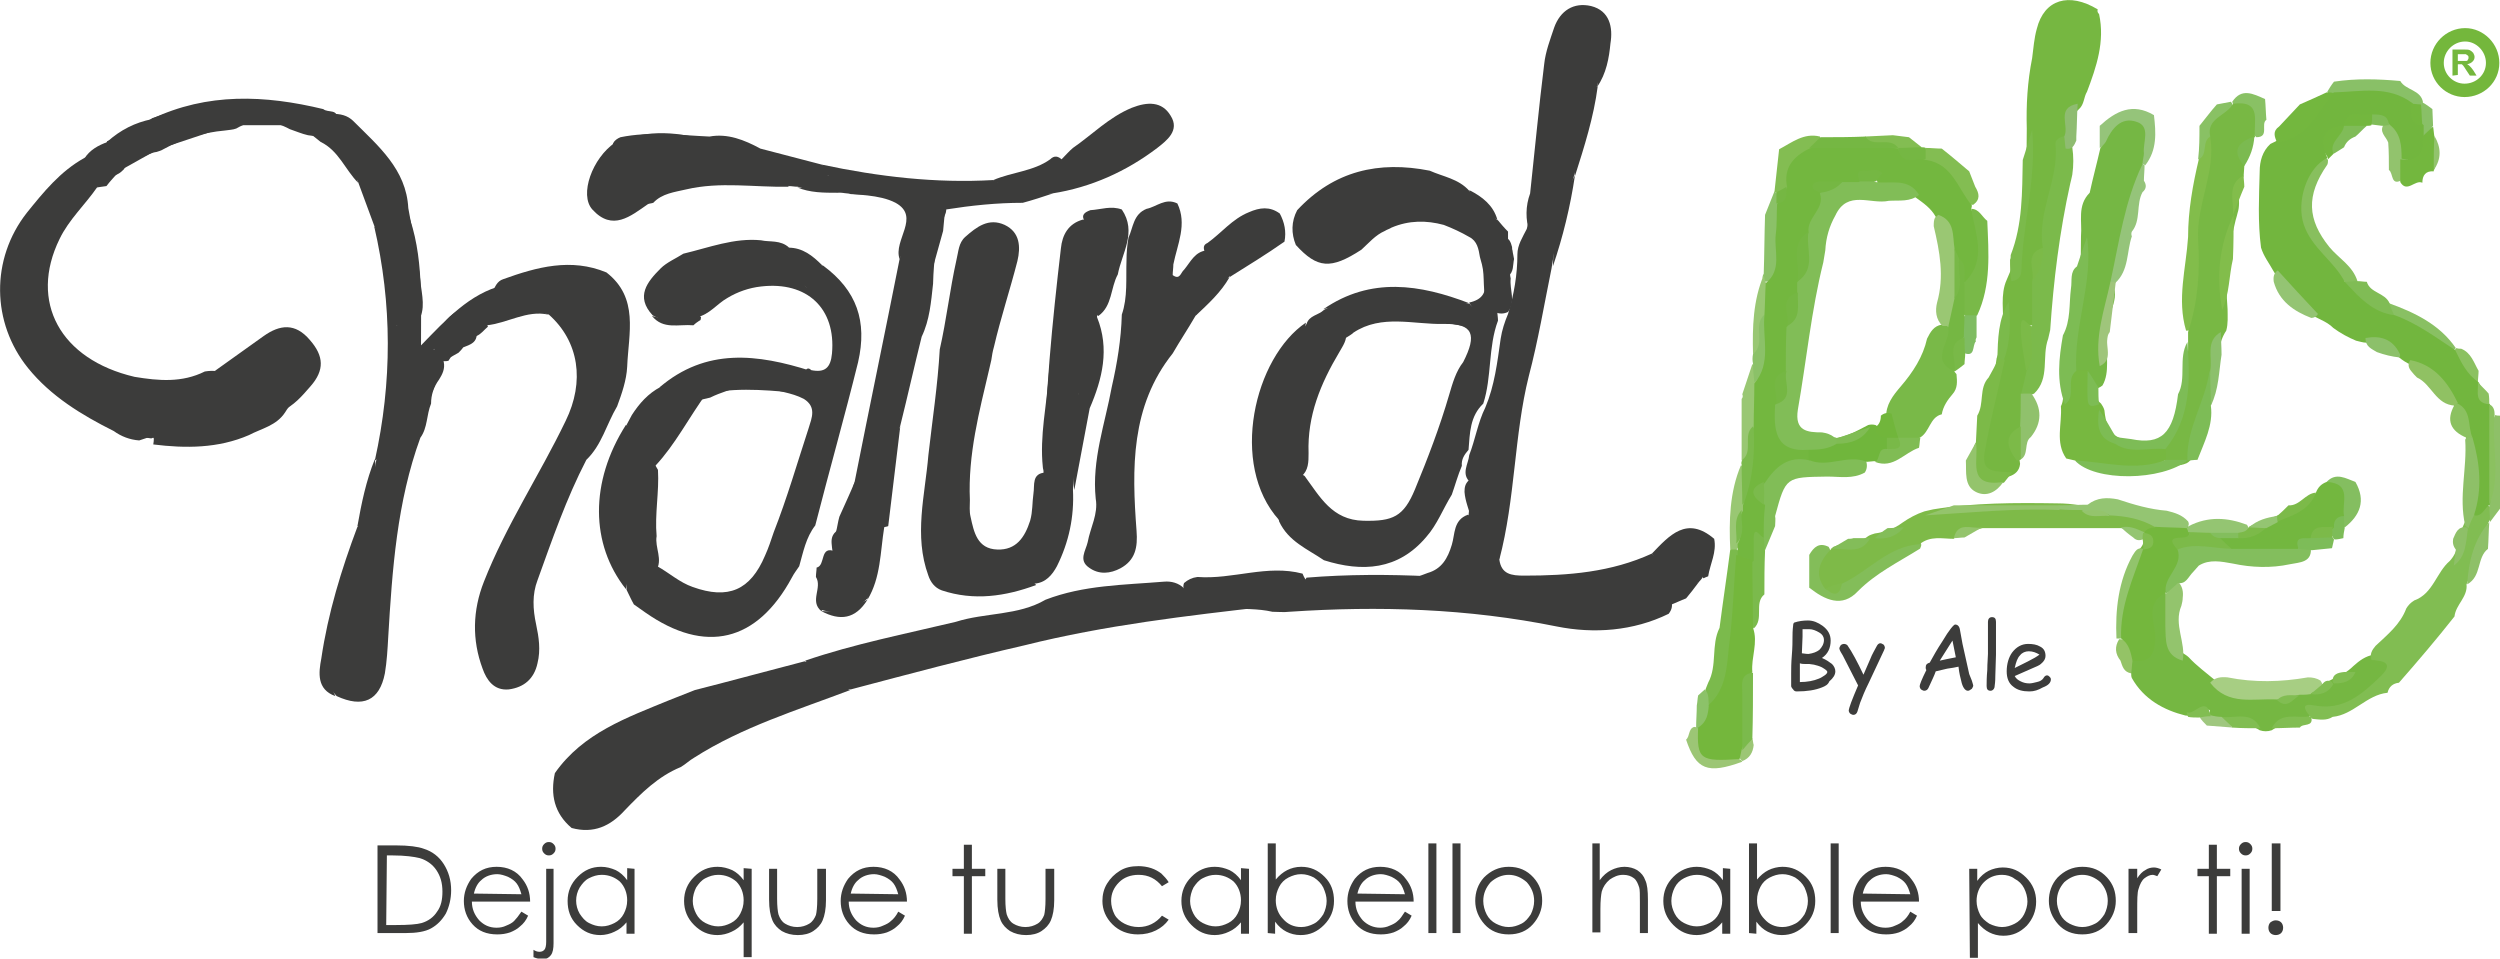 <?xml version="1.0" encoding="UTF-8"?> <svg xmlns="http://www.w3.org/2000/svg" xmlns:xlink="http://www.w3.org/1999/xlink" version="1.1" id="Layer_1" x="0px" y="0px" viewBox="0 0 373.5 143.2" style="enable-background:new 0 0 373.5 143.2;" xml:space="preserve"> <style type="text/css"> .st0{fill:#3C3C3B;} .st1{fill:#75B742;} .st2{fill:#92C36D;} .st3{fill:#94C366;} .st4{fill:#81BD52;} .st5{fill:#74B73D;} .st6{fill:#A7CE83;} .st7{fill:#93C46D;} .st8{fill:#9FC77F;} .st9{fill:#8EC068;} .st10{fill:#7BBA4C;} .st11{fill:#99C773;} .st12{fill:#76B741;} .st13{fill:#80BC55;} .st14{fill:#89C063;} .st15{fill:#8BC160;} .st16{fill:#88BF5E;} .st17{fill:#83BD59;} .st18{fill:#8BC168;} .st19{fill:#7EBA48;} .st20{fill:#94C46C;} .st21{fill:#94C572;} .st22{fill:#89C067;} .st23{fill:#9CC675;} .st24{fill:#83BD52;} .st25{fill:#92C46C;} .st26{fill:#7BBA4B;} .st27{fill:#89C164;} .st28{fill:#73B73E;} .st29{fill:#80BC58;} .st30{fill:#95C47A;} .st31{fill:#72B63E;} .st32{fill:#8CC269;} .st33{fill:#75B743;} .st34{fill:#81BD57;} .st35{fill:#83BE5D;} .st36{fill:#7CBA49;} .st37{fill:#82BD50;} .st38{fill:#73B73F;} .st39{fill:#74B73C;} .st40{fill:#7CBA48;} .st41{fill:#90C16C;} .st42{fill:#8FBC71;} .st43{fill:#75B744;} .st44{fill:#7FBB4B;} .st45{fill:#82BD4B;} .st46{fill:#79B948;} .st47{fill:#7FBC62;} .st48{fill:#78B844;} .st49{fill:#9FC57B;} .st50{fill:#90C163;} .st51{fill:#94C473;} .st52{fill:#8CC06A;} .st53{fill:#70B63C;} .st54{fill:#80BC54;} .st55{fill:#7DBC58;} .st56{fill:#9AC773;} .st57{fill:#77B840;} .st58{fill:#7DBC54;} .st59{fill:#7DBC56;} .st60{fill:#7BBA50;} .st61{fill:#8CC06C;} .st62{fill:#71B63B;} .st63{fill:#84BE60;} .st64{fill:none;stroke:#74B73C;stroke-width:2;stroke-miterlimit:10;} </style> <g> <path class="st0" d="M87.6,68.7c-3,5.8-5.1,11.9-7.3,18c-0.8,2.1-0.7,4.3-0.2,6.6c0.4,1.9,0.7,3.8,0.2,5.8c-0.5,2.3-2,3.6-4.3,3.9 c-2.2,0.2-3.3-1.4-3.9-3.1c-1.6-4.3-1.5-8.7,0.2-13c3.3-8.4,8.3-15.9,12.2-24C87.4,57,86.5,51,82,47c-3.4-1.1-6.3,0.1-9.2,1.6 l0.1,0.2c-0.6,0.5-1,1.1-1.7,1.4C69.3,51,68,52.2,67,53.9c-0.4,0.1-0.8,0.1-1.1-0.1c-0.6-0.6-1-1.3-1.1-2.1 c0.9-3.7,3.1-5.9,7.1-6.3c2-0.2,1.4-3.1,3.3-3.7c5-1.8,10.1-3.2,15.4-1c4.9,3.8,3.3,9.1,3.1,14.1c-0.1,2-0.8,4-1.5,5.9 C90.6,63.4,89.9,66.5,87.6,68.7L87.6,68.7z M14.5,28c-1.8,2.6-4.2,4.8-5.6,7.7C4.3,45.1,9,53.7,20.1,56.3c3.6,0.6,7.1,0.9,10.5-0.8 c1.3-0.2,2.7-0.2,3.3,1.1c1.3,3,3.3,2.7,5.6,1.5c0.7-0.4,1.6-0.5,2.4-0.7c0.9-0.2,2-0.9,2.6,0.1c0.7,1.1-0.1,2.1-0.9,2.8 c-0.4,0.4-0.7,0.8-1,1.3c-1.3,2-3.5,2.4-5.4,3.4c-4.6,2-9.5,2-14.3,1.4c0.2-1.4,0.2-1.4-2.1-0.6c-1.4-0.1-2.7-0.6-3.8-1.4 C12.2,62,7.6,59.2,4.2,55C-1.3,48.2-1.4,38.7,4,31.8c2.5-3.1,5-6.2,8.6-8.2c1.3-0.8,2.7-1,4.2-0.8c0.9-0.1,1.9-0.4,2.2,0.9 c0,0.6-0.2,1.1-0.5,1.6c-0.3,0.3-0.5,0.5-0.9,0.7C16.5,26.6,15.3,26.9,14.5,28z M224,83.6c0.3,2.2,1.8,2.4,3.7,2.4 c6.6,0,13-0.5,19.1-3.3c0.1,0.1,0.3,0.3,0.4,0.4c-0.5,2,0.9,3.4,1.7,5c0.5,1.1,1.5,2.2,0.4,3.6c-5.3,2.6-11.2,3-16.7,1.9 c-13.3-2.7-26.6-3.1-40-2.2c-0.8,0.1-1.7,0-2.5,0c-4.3-1-9.2,0.5-13-2.9c-0.3-0.4-0.4-0.9-0.2-1.4c0.6-0.5,1.2-0.8,2-0.9 c5.3,0.4,10.4-1.9,15.7-0.5c1,2.5,2.9,2.8,5.5,3c4.8,0.3,8.9-1.5,13.2-3.1c2.1-0.6,3-2.2,3.6-4.2c0.5-1.6,0.2-3.7,2.4-4.5 c0.4,0.2,0.5,0.6,0.5,1c0.1-0.1,0-0.3,0-0.4c-0.3-1.3-0.9-2.6-1-4c0-0.7,0.1-1.2,0.6-1.7c2.2-0.9,2.9,0.6,3.8,2.1 C225,77,223.9,80.4,224,83.6L224,83.6z"></path> <path class="st0" d="M224,83.6c-0.8-3.4-0.2-7-2.1-10.2c-0.6-1-1.2-1.3-2.2-1.3c-1.5-1.3-0.3-2.8-0.2-4.1c0.9-2.3,1.3-4.9,2.4-7.1 c1.4-3.3,1.8-6.8,2.3-10.3c0.2-1.3,0.6-2.5,1.1-3.7c0.9-2.9,1.4-5.9,1.4-8.9c0-1.4,0.8-2.6,1.4-3.8c1.7-6.9,2-13.9,2.5-20.9 c0.2-3.2,1-6.2,2.3-9.1c0.9-2,2.4-3.2,4.6-2.5c2.3,0.6,2.7,2.6,2.5,4.7c-0.2,2.3-0.9,4.6-1.5,6.8l0,0c-1.7,2.4-2.5,2.6-3,0.6 c-0.2-1,0.4-2.2-0.8-3.4c-1.4,1.6-2,3.3-1.4,5.4c1,1.9-1.7,4.5,1.3,5.9c1.5,1.5,0.9,3.1,0.5,4.8l0,0c-1.6,4.4-2.6,8.9-3.3,13.6 c-1.1,5.4-2,10.8-3.4,16.1C226.2,65,226.4,74.5,224,83.6L224,83.6z M65.3,52.1c0.8,0.5,0.9,1.2,1,2c0.2,1-0.2,1.8-0.7,2.6 c-0.8,1.1-1.2,2.3-1.2,3.6c-0.7,1.7-0.5,3.6-1.6,5.1c-3.5,9.6-4.2,19.7-4.8,29.8c-0.1,1.8-0.2,3.6-0.5,5.4 c-0.8,4.1-3.3,5.2-7.2,3.4c-3-3.2-1-6.7-1-10.6c3.3,1.9,3.6,5.1,5.1,6.9c0.3-6.8-0.8-14.2-0.3-21.6c0.6-3.3,1.6-6.6,2.1-9.9l0,0 c2.3-4,2-8.5,2.2-12.8c0.1-2.3,0.2-4.6,0.6-6.9c0.8-1.3,1.8-1.8,3.1-0.7C63.1,49.6,61.4,53.3,65.3,52.1z"></path> <path class="st0" d="M213.6,25.5c2,0.9,4.3,1.2,5.9,3c1.4,1.5,2.9,2.8,4.2,4.4l0-0.1c0.4,1.1,0.9,2.2,1.8,3.1 c0.2,0.3,0.3,0.6,0.4,1c0.2,1.6-0.6,3.1-0.2,4.7c-0.2,1.7,0.8,3.4-0.4,5c-0.6,0.3-1.2,0.3-1.8,0.1c-0.6-0.3-1-0.7-1.3-1.3 c-0.8-1.9-0.3-4-0.8-5.9c-0.1-0.4-0.2-0.7-0.3-1.1c-0.2-1.2-0.4-2.4-1.6-3c-1.2-0.7-2.5-1.3-3.8-1.8c-2.6-0.7-5.2-0.7-7.8,0.4 c-0.3,0.2-0.7,0.3-1,0.5c-1.4,0.6-2.4,1.8-3.5,2.8c-4.6,3-6.6,2.8-9.8-0.7c-0.7-1.7-0.7-3.5,0.2-5.2C199.3,25.5,206,24,213.6,25.5 L213.6,25.5z M61.9,48.7c-0.8-0.5-1.7-0.5-2.5,0c-2.3-0.3-1.1-2.1-1.2-3.2c-0.2-4.1-0.8-8-2.3-11.8c-0.8-2.2-1.6-4.3-2.4-6.5 c-1.6-3.3-3.2-6.6-7.5-7c-0.9-0.2-1.8-0.6-2.7-0.9c-2.6-1.4-5.3-1.7-8-0.1c-0.5,0.2-1.1,0.2-1.7,0.3c-3.3,0.3-6.3,1.2-9.2,2.8 c-0.3,0.2-0.7,0.3-1,0.4c-1.6,0.2-3,1.7-4.8,1c-0.6-0.9-1.1-0.1-1.7,0c-2-0.3-1.2-1.5-0.9-2.6l0,0c2.4-0.8,4.5-2.1,6.7-3.4l-0.1,0 c8.9-3.2,18-2.6,27-0.7c1.2,0,2.3,0.2,3.2,1.1c3.7,3.7,7.9,7.2,8.2,13c0.7,3.9,1.5,7.8,1.9,11.7C63.2,44.9,63.6,47,61.9,48.7 L61.9,48.7z"></path> <path class="st1" d="M318.5,101.3c-0.1-0.2-0.1-0.5-0.1-0.7c-0.4-0.6-0.4-1.3-0.1-2c2.1-1.4,2.4-3.5,2.5-5.8 c0.1-1.7-0.7-4.2,2.4-4.4c1.7,1.1,1.3,2.9,1.4,4.5c0.1,1.6-0.1,3.4,1.4,4.6c0.3,0.2,0.7,0.4,1,0.7c1.2,1.3,2.6,2.3,3.9,3.4 c2.5,2.2,5.7,1.7,8.6,2.1c1.4,0.5,2.7,0.1,4-0.6c0.5-0.2,1-0.3,1.5-0.4c1.2-0.1,2.3-0.6,3.4-1.2c1.2-0.5,2.3-1.1,3.2-2 c0.9-0.8,1.8-1.5,3.1-1.7c3,0.2,3.2,1.8,1.5,3.8c-2.3,2.6-4.9,4.9-8.8,4.7c-1-0.1-1.9-0.1-2.5,0.9c-1.7,1-3.8,0.7-5.5,1.9 c-0.6,0.2-1.2,0.2-1.8,0c-1.7-1.1-3.7-1.2-5.7-1.2c-0.6-0.1-1.2-0.2-1.6-0.6c-0.9,0.2,0.8-2-1-1c-0.9,0.5-1.8,0.7-2.8,0.6 C323.3,106.1,320.3,104.5,318.5,101.3L318.5,101.3z"></path> <path class="st0" d="M113.6,22.2c3.1,0.8,6.1,1.6,9.2,2.4c0.6,0.5,1.5,0.9,0.7,1.9c-2.1,0.5-4.4-0.1-6.4,1 c-5.2-0.3-10.4-0.9-15.6,0.4c-0.7,0.2-1.4,0.2-1.8-0.5c-1.4-2.1-3.6-2.3-5.8-2.5c-2-0.2-2.9-1.4-2.3-3.5c0.2-0.4,0.6-0.7,1.1-0.9 c4.4-0.9,8.8-0.3,13.3-0.1C108.7,19.9,111.2,20.9,113.6,22.2z M54.4,78.7c1,7.4,1.1,14.9,0.7,22.4c-4-0.4-3.1-4.6-5.4-6.5 c-0.5,3.2-1,6.3,0.4,9.4c-2.8-1-2.5-3.5-2.1-5.6c1-6.8,3-13.3,5.4-19.7C53.8,78.3,54.1,78.3,54.4,78.7L54.4,78.7z M238.6,13 c0.3-2.6,0.6-5.2,0.8-7.7c0.1-1.5-0.3-2.8-2-3.1c-1.5-0.3-2.6,0.2-3.5,1.6c-2,3.3-2.4,7.1-2.7,10.7c-0.5,6.1-0.9,12.3-1.8,18.4 c-0.1,0.7-0.3,1.3-0.9,1.8c-0.6-1.9-0.6-3.9,0.1-5.8c0.7-6.4,1.3-12.9,2.1-19.3c0.2-1.9,0.9-3.7,1.5-5.5c0.9-2.5,2.9-3.8,5.5-3.2 c2.8,0.7,3.3,3.2,2.9,5.6C240.4,8.6,240,11,238.6,13L238.6,13z"></path> <path class="st0" d="M235.3,26.3c-0.5-1.4,1-3.7-1.7-4.2c-2-2,0.7-4.6-0.8-6.7c-2.4-2.8,1.6-4.4,1-6.9c3.4,0.9,4.3,2.6,2.4,5.3 c1.5,1,1.6-0.8,2.5-0.9C238.1,17.5,236.7,21.9,235.3,26.3z M253.7,87.1c-0.6,0.8-1.2,1.6-1.8,2.3c-0.8,0.3-1.6,0.7-2.4,1 c-0.5-0.9-1.8-1.2-1.7-2.5c0.5-1.8-0.2-3.3-0.8-4.9l-0.2-0.3c2.6-2.7,5.2-5.7,9.3-2.2c0.4,2-0.6,3.7-0.9,5.6 c-0.3,0.1-0.5,0.2-0.7,0.3c-1.2-1.5-1-3.5-2.1-5C252.9,83.2,252.2,85.4,253.7,87.1z M55.9,33.8c2.2,2.8,2.4,6.2,2.7,9.5 c0.2,1.8-0.7,3.8,0.8,5.5c-1.2,5.6-0.1,11.4-1.6,17c-0.3,1.2-0.4,2.4-1.8,3C58.6,57.1,58.6,45.4,55.9,33.8z M123.6,26.2l-0.8-1.6 c8.5,1.8,17,2.8,25.6,2.3c0.2,0.1,0.4,0.2,0.6,0.3c1.2,2.4-0.8,2.1-2,2.6C139,29.9,131.1,29.2,123.6,26.2L123.6,26.2z M50.3,17.9 c-9.2-2.1-18.4-2.3-27.7-0.1c8.4-4,17-3.6,25.7-1.5C49,16.9,50.6,16.2,50.3,17.9z"></path> <path class="st0" d="M232,39.8c0.1-4.8,0.8-9.4,3.3-13.6C234.6,30.9,233.5,35.4,232,39.8z M122.7,91.3c-1.8-1.5,0.2-3.5-0.8-5.1 c0-0.5,0.1-1,0.1-1.4c1.4-0.3,0.4-3.4,2.8-2.4C125.8,85.8,125.2,88.8,122.7,91.3z"></path> <path class="st2" d="M356.9,25.4c0-1.4,0-2.8-0.1-4.1c-0.3-0.9-1.5-1.6-0.6-2.8c0.4-0.2,0.8-0.2,1.3-0.1c2,1.2,2.1,3.2,2.2,5.2 c0,1.1-0.1,2.2-0.7,3.2C357.1,28,357.6,25.8,356.9,25.4L356.9,25.4z"></path> <path class="st0" d="M47.9,21.2c-0.6-0.5-1.3-1-1.9-1.6c4.5,0.6,6.6,3.6,7.5,7.7C51.6,25.4,50.6,22.5,47.9,21.2z M54.4,78.7 c-0.3,0-0.7,0-1-0.1c0.6-3.4,1.3-6.8,2.6-10C56.6,72.2,55.2,75.4,54.4,78.7z M148.4,26.9c2.8-1.2,6-1.3,8.5-3.1 c0.6-0.6,1.2-0.5,1.8,0.1c-2.5,3.8-5.7,4.8-10,3.3L148.4,26.9z M72.7,48.6c2.8-2.3,5.7-3.6,9.2-1.6C78.7,46.3,75.8,48.3,72.7,48.6z M22.7,17.8c-1.9,1.8-3.8,3.6-6.7,3.4C18,19.4,20.2,18.3,22.7,17.8z"></path> <path class="st3" d="M318.6,98.7c-0.1,0.6-0.1,1.3-0.2,1.9c-1.1-0.2-1.3-1-1.6-1.9c-0.8-1-0.9-2.1-0.2-3.2 C319.2,95.5,319.2,97,318.6,98.7L318.6,98.7z"></path> <g> <path class="st0" d="M16.1,21.2c0.1,0.9-0.1,2,0.9,2.6c-1.5,1.4-2.9-1.3-4.4-0.1C13.4,22.4,14.7,21.7,16.1,21.2z M223.7,32.8 c-1.9-1-3.5-2.3-4.2-4.4C221.5,29.4,223.1,30.7,223.7,32.8z M68.5,52.7l-1.6,0.9c0.6-2.3,1.9-3.7,4.3-4c0.2,1.6-1,1.9-2,2.3 C69,52.2,68.7,52.5,68.5,52.7L68.5,52.7z M17.9,25.5c-0.7,0.8-1.4,1.5-2,2.3c-0.5,0.1-0.9,0.1-1.4,0.2 C14.6,25.7,16,25.3,17.9,25.5z"></path> <path class="st0" d="M225.3,34.6c0,0.6,0,1.1,0,1.7c-1.6-0.7-1.8-2-1.6-3.5C224.2,33.4,224.7,34,225.3,34.6z M60.3,30.3 c3,6.6,2.6,13.7,2.6,21.3c3.8-3.9,7.2-7.7,12.3-9c-1.1,2-2.2,3.4-5,4c-2.2,0.4-4.3,2.7-5,5.4c-1.1,0.3-1,2.8-2.6,1.7 c-1.8-1.2-1.3-3.3-0.8-5.1C62.6,42.5,60.4,36.5,60.3,30.3z M31,56.2c2.8-2,5.6-4,8.4-6c2.4-1.7,4.7-2,6.9,0.6 c2.1,2.4,2.2,4.5,0.1,6.9c-1.3,1.5-2.5,2.9-4.3,3.7c-0.4-1.8,1.8-1.9,2.2-3.7c-2,0.6-3.8,1-5.5,1.7c-2.4,1-4.7,2.4-5.2-1.8 C33.4,56.1,32,56.3,31,56.2z M23.8,22.2c-2,1.1-3.9,2.2-5.9,3.3l0.8-1.8C20.3,23,21.8,21.7,23.8,22.2z M22.6,65.5 c-0.5-0.1-0.9-0.1-1.4-0.2c0.9-1.2,2.1-0.7,3.4-0.7C24,65.7,23.1,65.2,22.6,65.5z M85.4,123.7c-2.6-2.2-3.2-5-2.5-8.2 c4.2-6,10.8-8.3,17.1-10.9c1.3-0.5,2.5-1,3.8-1.5c5.5-1.4,11-2.9,16.4-4.3c2.8,0.7,4.4,3.1,6.8,4.3c-7.9,3-16.1,5.5-23.3,10.1 c-0.7,0.4-1.3,1-2,1.4c-3.4,1.4-5.9,3.9-8.4,6.5C91.2,123.4,88.7,124.6,85.4,123.7L85.4,123.7z M138.7,86c-2.2-6-0.5-12,0-18 c0.6-5.3,1.4-10.5,1.7-15.8c1-4.4,1.5-8.9,2.5-13.4c0.3-1.2,0.3-2.5,1.3-3.4c1.7-1.5,3.5-2.9,5.9-1.8c2.3,1.1,2.4,3.3,1.9,5.4 c-1.1,4.3-2.5,8.5-3.5,12.8c-0.2,0.7-0.3,1.3-0.4,2c-0.1,0.4-0.2,0.9-0.3,1.3c-1.5,6.4-3.2,12.8-2.9,19.6c0,0.8-0.1,1.7,0.1,2.5 c0.5,2.3,1,4.8,4,4.9c2.8,0.1,4.1-1.8,4.9-4.3c0.4-1.4,0.3-2.7,0.5-4.1c0.2-1.2-0.3-3,1.8-3.1c3.3,7.1-0.2,14.2-7.5,15.3 c2,0.6,4.4-0.6,6.1,1.5c-4.6,1.7-9.3,2.4-14.1,0.8C139.6,87.8,139,86.9,138.7,86L138.7,86z"></path> <path class="st0" d="M127.1,103c-3.1-0.1-4.9-2.2-6.8-4.3c7.3-2.5,15-4,22.5-5.8c4.4-1.4,9.3-0.9,13.4-3.3 c5.7-2.2,11.7-2.2,17.7-2.7c1.1-0.1,2.2,0.2,3,1c4,2,8.6,1,12.6,2.7c-12.2,1.4-24.4,2.8-36.4,5.8 C144.4,98.4,135.8,100.7,127.1,103L127.1,103z M124.3,81.8c-0.1-0.9-0.2-1.7,0.6-2.4c2.3-2,2-5,2.8-7.5 c2.2-11.1,4.5-22.1,6.7-33.2c2.7-9.5,2.9-9.4-7.3-9.7c-2.5-1.5-5.4-0.2-7.9-1.1c-0.5,0-0.9-0.1-1.4-0.1c-0.3-0.2-0.4-0.4-0.3-0.5 c0.1-0.2,0.2-0.3,0.3-0.3c1.6-3,3.8-1,5.8-0.8c8.1,0.6,16,3.1,24.2,2.5c0.2,0.4,0.3,0.7,0,1.1c-2.8,1.5-5.5,0.6-8.2,0 c0.5,0.4,1.3,0.1,1.7,0.8c0.1,0.4,0.1,0.8,0,1.2c-1.4,3.4-1.8,7-1.9,10.6c-0.3,2.7-0.5,5.4-1.7,7.9c-1.1,4.4-2.1,8.9-3.2,13.3 c-1.3,4.3-1.6,8.8-2.2,13.2c-1.5,4.1-1.4,8.6-2.7,12.7l0-0.1c-2,2-4.3,2.5-6.9,1.7c0,0,0,0,0,0C123.4,88.2,124.9,85.2,124.3,81.8 L124.3,81.8z"></path> <path class="st0" d="M131.8,77.1c1-4.4,0.4-9.2,2.7-13.4c-0.6,5-1.2,9.9-1.8,14.9c-0.2,0.1-0.5,0.1-0.7,0.2 C131.4,78.4,131.5,77.8,131.8,77.1L131.8,77.1z M195.2,86.3c6.1-0.5,12.3-0.5,18.4-0.2c-5.3,3.7-11.3,3.7-17.3,3.4 c-0.9,0-2.1,0.3-2.5-0.9C193.4,87.4,194.8,87.1,195.2,86.3L195.2,86.3z M222.5,83.5c-1.1,0.9,0.3,3.4-2,3.4c-1,0-0.8-1.4-0.8-2 c0-1.3,0.3-2.8,2-3C222.4,81.8,222.6,82.7,222.5,83.5z M246.9,83c2.4,1.3,2.4,3,0.8,4.9C247.4,86.3,244.5,85.1,246.9,83z M219.4,77l0.3-3.1c0.9,1.6,0.6,3.3,0.3,5C219.2,78.3,219.5,77.6,219.4,77z M232.8,15.4c1.9,0.5,0.5,2,0.8,2.9 c0.3,1.2,0.1,2.5,0.1,3.7c-1.8-0.2-1.9-1.4-1.4-2.7C232.6,18.1,232.8,16.8,232.8,15.4z M235.5,5c0.1,0.2,0.4,0.6,0.4,0.9 c0,0.4-0.2,0.8-0.7,0.5c-0.2-0.1-0.4-0.4-0.5-0.6C234.6,5.3,234.8,5,235.5,5z M65.2,56.3c-0.1,1.4-0.7,2.5-1.5,3.6 C63.5,58.3,63.6,57,65.2,56.3z M223.7,46.5c0,0.5,0.1,0.9,0.1,1.4c-1.5,4-0.9,8.4-2.2,12.4c-2,1.9-2,4.4-2.2,6.9 c-0.6,0.7-1.1,1.4-1,2.4c-0.6,1.4-1,2.9-1.5,4.3c-1.3,2.1-2.2,4.5-3.8,6.3c-4.2,5-9.6,5.3-15.3,3.5c-2.5-1.7-5.3-2.8-6.7-5.8 c-0.6-2.5,1.6-4.4,1.5-6.8c0-1.2,1.5-0.5,2.3,0c2.3,3.1,4.1,6.6,8.8,6.7c4.4,0.1,6-0.6,7.7-4.7c1.9-4.6,3.7-9.3,5.1-14.1 c0.5-1.7,1-3.5,2.1-4.9c2.1-4.1,1.5-5.8-2.9-5.7c-4.5,0.1-9.3-1.5-13.5,1.3c-0.3,0.3-0.7,0.5-1,0.7c-1.6,0.9-3.3,1-5.1,0.7 c-2.2-0.3-1.8-1.4-0.9-2.7c0.4-1.3,1.8-1.3,2.6-2.1c7.1-3.8,14.4-2.5,21.7-0.9l0-0.1c1,1.6,2.2-0.6,3.2,0.2 C223.1,45.8,223.4,46.1,223.7,46.5L223.7,46.5z"></path> <path class="st0" d="M222.7,45.4c-1.1,0.4-2.3,1.7-3.2-0.2c4.1-0.9,1.5-4.4,2.4-6.5C223.6,40.8,222.4,43.2,222.7,45.4L222.7,45.4z M226.2,38.7c-0.2,0.9,0,1.9-0.9,2.6c-2-1.7,0.6-3.4,0-5C226,36.9,226,37.8,226.2,38.7z M221.8,38.2c-0.6-1.2-1.3-2.4-1.9-3.5 C222,35.1,222,36.6,221.8,38.2z M121.8,78.5c-1.4,1.8-1.8,4-2.4,6.1c-0.4,0.6-0.8,1.1-1.1,1.7c-5.2,9.6-12.9,11.5-21.9,5.2 c-0.6-0.4-1.1-0.8-1.7-1.2c-0.4-0.7-0.7-1.4-1.1-2.2c-0.1-4.1,0.9-4.8,4.6-3.5c1.8,1,3.3,2.4,5.3,3.1c5.3,1.9,8.6,0.5,10.8-4.7 c0.5-1.1,0.9-2.3,1.3-3.5c2-5.1,3.5-10.3,5.2-15.5c0.5-1.6,1.2-3.2-0.7-4.4c-1.9-1-4-1.1-5.9-1.8c-1.1,0.5-1.8-3.1-3.2-0.3 c-1.6,0.7-3.3,1.1-4.9,1.9c-0.4,0.1-0.8,0.2-1.3,0.3c-1.6,0-3.3-0.1-3.8-2.1c4.4-3.4,9.4-4,14.6-3c1.4,0.2,2.7,0.6,4.1,0.5 c4.2,2,5.2,1.4,5.3-3c0-3.5-1.3-5.9-3.9-8.5c-2.2-2.2-4.3-3.1-6.8-4c-0.7-0.2-1.4-0.6-1.3-1.4c0.1-0.7,0.7-1.3,1.4-1.3 c1.2-0.1,2.5-0.3,3.7,0.2l-0.1,0c1.7,0.8,3.2,2,5,2.6c5,3.7,6.6,8.3,5.2,14.4C126.2,62.2,123.9,70.3,121.8,78.5L121.8,78.5z"></path> <path class="st0" d="M117.9,37c-1.5,0.4-3.4-0.7-4.5,1.3c1.8,0.8,3.9,0.1,5.5,1.6c0.9,0.8,1.1,0.6,1.2,2.3c0,0.8,0.7,0.8,1.1,1.1 c3.7,2.7,5.4,7.1,4,11.6c-1,3.2-3,2.7-4.9,0.6c0.2-0.5,0.5-0.6,0.9-0.2c2,0.4,2.9-0.3,3.1-2.5c0.6-6.7-3.7-10.8-10.6-10 c-1.8,0.2-3.5,0.8-5,1.7c-1.6,0.9-2.7,2.5-4.6,2.9c-2.3,1.1-4.5,0.9-6.6-0.3c-2.6-2.8-0.8-5,1.2-7c0.9-0.9,2.3-1.5,3.4-2.2 c3.8-0.9,7.6-2.4,11.6-2C115,36.2,116.6,35.8,117.9,37L117.9,37z M117.8,27.1c0,0.3,0,0.5,0,0.8c-5.1,0.1-10.2-0.8-15.3,0.4 c-1.7,0.4-3.6,0.6-4.9,2c-0.3,0.1-0.6,0.1-0.8,0.2c-2.6,1.8-5.3,4.1-8.3,0.8c-2-2.2,0-7.7,3.4-10c-0.1,1.9,0.2,3.1,2.8,2.6 c2.2-0.4,4.7-0.3,5.6,2.7c0.4,1.3,1.3,0.7,2,0.5C107.5,25.7,112.6,26.5,117.8,27.1z M126.9,28.6c0.7,0,1.4,0.1,2,0.1 c8.8,0.2,9.7,1.8,5.5,10c-1-2.8,3.2-6.3-0.6-8.4c-2.5-1.3-5.8-1.1-8.7-1.6C125.7,28.3,126.3,28.3,126.9,28.6z M127.7,72 c0,2.8,0.8,6-2.8,7.5c0.2-0.8,0.3-1.6,0.5-2.3C126.2,75.4,127,73.7,127.7,72z"></path> <path class="st0" d="M126.9,28.6c-0.6,0.1-1.2,0.1-1.8,0.2c-2,0-4.1,0-6-0.8C121.7,28.4,124.5,26.8,126.9,28.6z M122.8,39.6 c-2.2,0.2-3.6-1.1-5-2.6C119.9,37,121.4,38.2,122.8,39.6z M43.6,18.7c-2.8,0-5.6,0-8.3,0C38.1,16,40.8,17,43.6,18.7z M33.9,18.9 c-3.4,1.1-6.8,2.3-10.3,3.4C26.5,19.3,30.2,19,33.9,18.9z"></path> </g> <path class="st4" d="M358.4,102c-0.9,0.1-1.5,0.6-1.7,1.5c-3.1,0.3-5.1,3.3-8.2,3.6c-0.9,0.6-2,0.4-3,0.3c-0.2-0.1-0.3-0.3-0.4-0.4 c-0.9-1.1-1.3-2,0.7-1.6c4.3,0.8,7.1-1.7,9.8-4.3c2.2-2.1,0.4-2.4-1.3-2.5c-0.3-0.9,0.1-1.5,0.6-2.1c1.8-1.7,3.7-3.2,4.6-5.6 c0.3-0.5,0.7-0.9,1.2-1.2c2.8-1,3.3-4.2,5.3-5.9c1.3-1.4,1.4-3.3,1.9-5c0.3-0.7,0.6-1.4,1.1-2c0.9-0.6,1.5-2,3-1.1 c0.3,0.8,0.3,1.6-0.2,2.3l0,0c-1.2,3.1-2,6.3-3.3,9.3c0.2,1.9-1.6,3-1.8,4.8C364.1,95.4,361.3,98.7,358.4,102L358.4,102z"></path> <path class="st5" d="M318.6,98.7c-0.3-1.3-0.5-2.5-1.7-3.3l0,0c-1.2-4.5,0.7-8.4,2.4-12.4c0.1-0.4,0.2-0.7,0.4-1 c0.6-0.7,0.8-1.4,0.3-2.3c-0.1-0.4,0-0.7,0.2-1.1c0.6-0.6,1.3-0.8,2.1-0.9c1.4-0.1,2.9-0.2,4.2,0.5c0.3,0.2,0.5,0.6,0.7,0.9 c0,0.7-0.2,1.5-1,1.5c-1.7,0.1-0.3,0.9-0.3,1.3c0.9,2.6-0.8,4.3-1.9,6.3c-0.2,0.1-0.3,0.2-0.5,0.4c-3.2,1.6-1.4,4.6-1.5,6.8 C321.9,98.1,321,99,318.6,98.7L318.6,98.7z"></path> <path class="st6" d="M345.2,103.7c-0.6,0.1-1.1,0.1-1.7,0.1c-1.1,0.3-2.2,0.6-3.3,0.7c-3.5-0.2-7.3,1-10-2.5 c0.7-0.8,1.6-0.9,2.6-0.8c4,0.8,8,0.7,12,0c0.7,0,1.3,0.1,1.9,0.5C347.9,103.6,345.6,103,345.2,103.7z"></path> <path class="st7" d="M326.1,98.7c-2.8-0.8-2.5-3.1-2.6-5.2c0-1.6,0-3.2,0-4.8l0.1,0c0.7-0.5,0.2-2.4,1.9-1.7 c0.6,0.7,0.7,1.5,0.6,2.3c0,0.4-0.1,0.8-0.2,1.2C324.7,93.3,326.6,96,326.1,98.7L326.1,98.7z"></path> <path class="st4" d="M343.6,108.7c-1.4,0-2.8,0.1-4.2,0.1c1.3-2.6,3.8-1.4,5.8-1.8l0.1,0.1C345.7,108.7,344,108,343.6,108.7z M337.7,108.8c-1.4,0-2.8,0-4.2-0.1c-0.4-0.7-2.1,0-1.7-1.6C333.9,107.4,336.4,106.1,337.7,108.8z"></path> <path class="st8" d="M331.9,107.1l1.7,1.6c-1.3-0.1-2.6-0.2-3.9-0.3c-0.4-0.4-0.8-0.8-1.1-1.3c0.6-0.6,1.2-0.6,1.8-0.2 C330.8,107,331.4,107.1,331.9,107.1L331.9,107.1z"></path> <path class="st4" d="M330.3,107c-0.6,0-1.2,0.1-1.8,0.2c-0.5,0-1.1,0-1.6-0.1c-0.1-0.2-0.2-0.5-0.2-0.7 C327.8,107,329.6,103.7,330.3,107z M340.2,104.6c0.9-1,2.2-0.7,3.3-0.7C342.5,104.5,341.7,106,340.2,104.6z M345.2,103.7 c0.6-0.5,1.2-1,1.8-1.5c0.3-0.5,0.8-0.6,1.3-0.4c0.1,0.1,0.2,0.3,0.3,0.4C347.9,103.5,346.7,103.9,345.2,103.7z M350.2,100.4 c0.6,0,1.1,0,1.7,0c-0.6,1.5-1.9,1.7-3.2,1.7l-0.2-0.2C348.4,100.7,349.3,100.5,350.2,100.4z"></path> <path class="st0" d="M178.6,47.2c-1.1,1.9-2.3,3.7-3.4,5.6c-6.3,7.9-6.1,17.2-5.4,26.5c0.2,2.5-0.2,4.4-2.4,5.6 c-1.5,0.8-3.2,1-4.7-0.1c-1.6-1.1-0.5-2.5-0.2-3.8c0.4-2.2,1.6-4.2,1.2-6.5c-0.6-5.8,1.4-11.2,2.4-16.7c0.8-3.5,1.4-7.1,1.5-10.8 c0.9-2.6,0.6-5.4,0.7-8.1c0-1.1,0.1-2.3,0.3-3.4c0.7-1.5,0.7-3.5,2.7-4.3c1.5-0.3,2.8-1.7,4.6-0.8c1.5,3.1,0,6.1-0.6,9.1 c0,0.5-0.1,1.1-0.1,1.6c1.1,0.8,1.2-0.4,1.7-0.8c1-1.2,1.6-2.7,3.4-2.9c1,0,1,1.4,2.4,1.3c1.7-0.2,2.4,1.1,0.9,2.7l0.1-0.1 C181.9,43.2,179.9,44.8,178.6,47.2L178.6,47.2z M147.8,29.6c0-0.3,0-0.5,0-0.8c1.3,0.1,1.3-0.6,1-1.6c3.8,0.3,7-1.1,9.8-3.4 c0.6-0.6,1.1-1.2,1.7-1.7c2.9-2,5.4-4.6,8.8-6c2.3-0.9,4.5-1,5.8,1.2c1.4,2.2-0.6,3.7-2,4.8c-4.6,3.5-9.9,5.9-15.7,6.8 C154.1,28.9,151,30.3,147.8,29.6z"></path> <path class="st0" d="M162.9,31.4c1.6-0.1,3.1-0.7,4.7-0.1c2.3,3.4,0,6.5-0.6,9.7c-1.1,2-0.8,4.7-2.9,6.2c-1.5-0.6-1.4-2-1.3-3.1 c0.4-3.6-0.9-7.2,0.6-10.7c0-0.1-0.9,0-1.3-0.3C161.4,32.1,162.1,31.7,162.9,31.4L162.9,31.4z M147.8,29.6c3.1-0.6,6.3-1.1,9.5-0.7 c-1.5,0.5-3,1-4.5,1.4c-3.9,0-7.7,0.4-11.5,1c-0.5-1-1.7-0.7-3.4-1.8H147.8z"></path> <path class="st9" d="M372,78c0-0.9-0.1-1.7-0.1-2.6c0-0.2-0.1-0.5-0.1-0.7c0.3-4.2-1.3-8.6,1-12.7c0.2,0.1,0.5,0.1,0.7,0.1 c0,4.6,0,9.3,0,13.9C373,76.7,372.5,77.3,372,78L372,78z"></path> <path class="st0" d="M92,21.3c4.8-2.1,9.6-1.6,14.5-0.1C101.6,21.2,96.8,21.2,92,21.3z M183.7,41.4c0.2-0.9,0.2-2.5-0.8-2 c-2.4,1.3-1.8-1.5-2.9-1.7c-0.2-0.6-0.3-1.1,0.4-1.4c2.1-1.5,3.7-3.6,6.2-4.6c1.6-0.7,3.1-0.9,4.6,0.2c0.7,1.3,1,2.7,0.7,4.2 C189.2,38,186.4,39.7,183.7,41.4L183.7,41.4z"></path> <path class="st10" d="M254.8,103c0.1-0.3,0.3-0.7,0.4-1c1.4-2.6,0.4-5.6,1.7-8.2c0.5-3.9,1.1-7.8,1.6-11.7c0.5-0.3,0.9-0.2,1.2,0.2 c0.3,0.4,0.5,0.8,0.5,1.3c-0.7,6.4,0,12.9-2.2,19.1c-0.5,1.3-0.4,2.8-2.2,3.1C254.2,105.4,254.8,104.1,254.8,103L254.8,103z"></path> <path class="st11" d="M260.3,58.9c0.5-1.5,1-3,1.5-4.5c0.9,0.6,1.1,1.6,1.2,2.6c0.1,2.2,0.1,4.3-0.3,6.5c-1.1,1.6,0.4,4.5-2.5,5.3 c0-3.1,0-6.1,0-9.2C260.4,59.4,260.4,59.1,260.3,58.9L260.3,58.9z M259.4,82.1c-0.3,0-0.6,0-0.9,0c-0.2-4.3-0.1-8.6,1.6-12.6 c1.6,1.5,1.1,3.4,1.1,5.2c0,0.4-0.1,0.9-0.2,1.3c-0.7,1.6-0.5,3.4-0.9,5C260,81.4,259.7,81.8,259.4,82.1L259.4,82.1z"></path> <path class="st10" d="M260.3,75.4c0-2-0.1-4-0.1-6c-0.1-0.2,0-0.5,0.1-0.7c1.7-1.3,0-3.7,1.6-5C263.8,67.7,263,73,260.3,75.4z"></path> <path class="st0" d="M253.7,87.1c-0.8-0.3-2.1,0.5-2-1.3c0.1-1,0-1.9,0.1-2.9c0.1-1-2.8-0.5-1.2-2.2c0.5-0.5,1.8-0.7,2.3-0.3 c0.9,0.6,1.7,1.6,1.9,2.6c0.2,1-0.2,2.1-0.4,3.2C254.2,86.6,253.9,86.8,253.7,87.1L253.7,87.1z"></path> <path class="st12" d="M303.6,8.7c0.2-1.5,0.3-3,0.7-4.4c1.1-4.4,4.8-5.5,9.1-2.9c-0.1,0.3,0,0.5,0.2,0.7c0.9,4.1-0.4,7.9-1.8,11.6 l0,0c-0.5,0.8-0.4,1.9-1.2,2.6c-1.5,1.3-0.8,3.4-1.8,4.8c-1,5.3-2.4,10.4-2.9,15.8c-1.3,1.7-1.2,3.6-1.2,5.5c-0.1,2,0.3,4-0.5,5.9 c-0.2,0.7-2.5-0.3-1.3,1.8c0.8,1.5,1.1,3.4,0.9,5.3c-0.1,1.3-0.6,2.5-0.6,3.7c-0.1,1.5,0,3-0.5,4.4c-1.4,1.7-1.2,3.8-0.9,5.8 c-0.1,1-0.7,1.6-1.7,1.9c-4.1-0.2-5-1.1-4.4-4.9c0.7-4.3,2.1-8.5,2.6-12.8c1.1-2.6,1-5.4,0.9-8.2c0-1.2,0.1-2.4,0.6-3.5 c3.3-7.2,2.9-14.9,3-22.6C302.7,15.7,302.9,12.2,303.6,8.7L303.6,8.7z"></path> <path class="st13" d="M352.2,42c0.5,0,0.9,0.1,1.4,0.1c0.5,1.7,2.7,1.6,3.4,3.2c0.4,0.6,1.4,1,0.8,2c-2.7,0.6-4.9,0.2-5.6-3 c-0.1-0.6-0.7-0.1-1-0.2c-1.4-0.5-1.8-1.2-0.7-2.3C351.1,41.5,351.6,41.6,352.2,42z"></path> <path class="st14" d="M357.7,47.1c-0.3-0.6-0.5-1.2-0.8-1.8c3.9,1.4,7.6,3.2,10,6.7c-0.1,0.1-0.3,0.3-0.4,0.4 C363.1,51.5,360.2,49.6,357.7,47.1L357.7,47.1z"></path> <path class="st15" d="M370.3,55.4c0,0.6-0.1,1.1-0.1,1.7c-2.8-0.4-3.8-2.2-3.5-4.8L367,52c0.2,0.1,0.5,0.1,0.7,0.1 C369.2,52.7,369.6,54.2,370.3,55.4L370.3,55.4z"></path> <path class="st16" d="M352.2,42c-0.6,0-1.3,0.1-1.9,0.1c-7-4.8-9-10-6.2-16.5c0.6-1.5,1.2-2.9,3.3-2.2c0.1,0.2,0.3,0.3,0.4,0.5 c0,0.2,0,0.5-0.1,0.7c-3.2,4.6-3,8.2,0.3,12.3C349.4,38.6,351.5,39.7,352.2,42z"></path> <path class="st17" d="M270.3,87.8c0-1.6,0-3.2,0-4.9c0.7-1.2,1.5-1.9,2.9-1.2c1.1,1.7-1.1,3.4,0.1,5.1c0.9,0.8,1.4-0.2,2-0.6 c3.5-2.5,6.4-6.2,11.5-5.3c0.2,0.2,0.3,0.5,0.2,0.7c-0.1,0.2-0.1,0.4-0.2,0.4c-3.2,2-6.5,3.6-9.2,6.3 C275.2,90.9,272.6,89.6,270.3,87.8L270.3,87.8z"></path> <path class="st18" d="M263.7,32.1c0.5-1.2,0.9-2.3,1.4-3.5c0.2,0.2,0.4,0.3,0.6,0.4c0.4,0.6,0.6,1.3,0.7,2c0.2,2.5,0.2,4.9,0,7.4 c-0.1,1.7-0.4,3.4-2.6,3.7c-0.5-0.3-0.6-0.7-0.3-1.2C263.6,38.1,263.6,35.1,263.7,32.1L263.7,32.1z"></path> <path class="st11" d="M263.5,41.1c0.1,0.4,0.2,0.8,0.3,1.1c1.2,1.5,0.9,3.2,0.6,4.8c-1.2,1.8,0.7,5-2.5,5.9 C261.8,48.9,261.9,44.9,263.5,41.1z"></path> <path class="st18" d="M261.9,52.9c2-1.6-0.1-4.3,1.7-5.9c2.2,4.4,1.6,7.8-1.5,10.1c-0.1-0.9-0.2-1.9-0.2-2.8 C261.8,53.9,261.8,53.4,261.9,52.9L261.9,52.9z"></path> <path class="st0" d="M98,85.3c-2.8-1.3-4,0.1-4.5,2.7c-5.3-6.7-5.4-16,0-24.5c2,0.3,3.2,1.4,3.4,3.4c0.1,1.3,0.8,2.2,1.4,3.3 c0.2,3.3-0.5,6.6-0.2,9.9C97.8,81.8,99.1,83.6,98,85.3z"></path> <path class="st0" d="M97.9,69.6c-1,0.4-2,0.4-1.7-1.1c0.5-2.4-1.2-3.6-2.6-5c0.3-0.5,0.5-1,0.8-1.5c1.1-1.7,2.4-3.2,4.3-4.2 c0.9-0.5,1.7-0.7,2.6,0c1.3,0.8,2.8,0.9,4.3,0.9C102.9,62.4,100.9,66.4,97.9,69.6z"></path> <path class="st9" d="M368.6,87.3c0.2-3.4,1-6.7,3.3-9.3c-0.1,1.3-0.1,2.7-0.2,4C370,83.3,370.8,86.1,368.6,87.3L368.6,87.3z"></path> <path class="st0" d="M131.8,77.1c0.1,0.6,0.2,1.1,0.3,1.7c-0.6,3.7-0.5,7.5-2.5,10.8C130.1,85.5,130,81.1,131.8,77.1L131.8,77.1z"></path> <path class="st0" d="M122.7,91.3c2.5,0.2,4.7-0.6,6.9-1.7C127.8,92.5,125.5,92.8,122.7,91.3z"></path> <path class="st19" d="M291.9,80.5c-1.7,0-3.5-0.5-5.1,0.8c-4.7,0.3-7.7,4.1-11.6,5.9c-0.7,0.6-1.4,1.3-2.5,0.8 c-1.7-2.2-0.9-4.1,0.8-5.9c0.1-0.1,0.3-0.3,0.4-0.4c1.7-0.7,3.7-0.4,5.2-1.6c0.3-0.2,0.7-0.3,1-0.4c1.5-0.2,2.9-0.7,4.1-1.6 c1-0.7,2.1-1.3,3.3-1.7c0.4-0.1,0.9-0.2,1.3-0.3c6.1-1,12.3-1,18.5-0.9c1.2,0,2.3,0.1,3.5,0.3c1.5,0.5,3.1,0.6,4.7,0.6 c2.3,0.5,5.2-0.2,6.5,2.7c-0.7,0-1.3,0.2-1.7,0.8c-1.3,0.4-2.3-0.5-3.4-0.7c-6.9,0-13.8,0-20.7,0C294.7,79.4,293,79,291.9,80.5 L291.9,80.5z"></path> <path class="st20" d="M291.9,80.4c0.6-2.6,2.7-1.3,4.2-1.6c-0.9,0.5-1.7,1-2.6,1.5C293,80.3,292.4,80.4,291.9,80.4L291.9,80.4z"></path> <path class="st21" d="M316.9,78.8c1.2-0.3,2.3,0.2,3.4,0.7l0,0c0.3,0.3,0.3,0.7,0,1c-0.6,0.3-1.1,0.3-1.6-0.2c0,0,0,0,0,0 C318,79.8,317.4,79.3,316.9,78.8L316.9,78.8z"></path> <path class="st22" d="M347.7,13.7c0.3-0.5,0.6-1,1-1.5c3.3-0.5,6.6-0.4,9.9-0.1c0.8,1.4,3.1,1.3,3.4,3.2l-0.5,0.5 c-0.6,0.3-1.3,0.4-2,0.3c-3.4-1.8-7.3-0.9-10.9-1.6C348.3,14.4,347.9,14.1,347.7,13.7z"></path> <path class="st23" d="M260.3,113.8c-5.2,1.9-6.9,1.2-8.4-3.3l0,0c0.6-0.5,0.3-1.6,1.2-1.9c0.4,0,0.7,0.2,0.9,0.6 c0.3,3.6,3.5,3.4,5.8,4.2C260.1,113.5,260.2,113.6,260.3,113.8z"></path> <path class="st23" d="M261.8,110.3c0.1,0.3,0.1,0.7,0.2,1c-0.1,1.1-0.6,2-1.7,2.4l-0.3-0.3c-0.3-0.5-0.3-1-0.1-1.6 C260.3,111.1,260.6,110.1,261.8,110.3L261.8,110.3z"></path> <path class="st24" d="M287.7,22.1c0.8,0,1.6,0.1,2.4,0.1c1.4,1.1,2.8,2.3,4.1,3.4c0.3,0.8,0.6,1.5,0.9,2.3c0.6,1,0.8,1.9-0.3,2.7 c-1.9,0.1-2.4-1.5-3.4-2.6c-1.3-1.5-2.4-3.1-4.2-4.2C287.2,23.1,287.3,22.6,287.7,22.1L287.7,22.1z"></path> <path class="st25" d="M320.2,82c-1.5,4.4-3.5,8.6-3.3,13.4c-0.2,0-0.5,0-0.7,0c-0.2-4.3,0.3-8.6,2.4-12.4 C319,82.4,319.3,81.7,320.2,82L320.2,82z"></path> <path class="st22" d="M363.4,16.3l0.1,2.5c-0.6,0.5-0.1,2.4-1.9,1.5c-0.4-0.5-0.6-1.1-0.7-1.7c-0.1-1.1,0-2.1,0.7-3 c0.1-0.1,0.2-0.2,0.3-0.3C362.5,15.6,363,16,363.4,16.3z"></path> <path class="st26" d="M300.3,38.8c0.1-0.2,0.1-0.4,0.1-0.7c1.8-4.6,1.7-9.4,1.8-14.2c0.5-1.5,0.9-3,1.4-4.5c0.7,7.1-1.4,14-1.6,21 c0,1-0.6,1.5-1.5,1.6C300.3,41,300.3,39.9,300.3,38.8L300.3,38.8z"></path> <path class="st24" d="M265.8,22.3c1.9-1,3.7-2.5,6.1-1.9c0.4,1.2-0.7,1.6-1.3,2.3c-1.9,1.2-2.7,3-3.2,5.1c-0.5,0.7-1,1.2-2,1 l-0.3-0.1C265.3,26.6,265.6,24.4,265.8,22.3z"></path> <path class="st27" d="M338.4,14.8c0.1,1,0.1,2,0.2,3.1c-0.9,0.6,0.5,2.6-1.5,2.6c-1.4-1.2-0.8-3.7-3-4.4c-0.3-0.2-0.5-0.5-0.6-0.9 C334.9,13.1,336.6,14,338.4,14.8z"></path> <path class="st27" d="M328.6,18.8c0.9-1.1,1.7-2.2,2.6-3.2l2.1-0.4l0.2,0.3c0.2,2.4-2.7,3.1-2.8,5.3c-0.7,1.1-0.2,3-2.3,3 C328.6,22.1,328.6,20.5,328.6,18.8L328.6,18.8z"></path> <path class="st28" d="M348.6,23c-0.3,0.3-0.6,0.6-0.8,0.8l-0.1-0.4c-2.4-3.6-1.9-4.6,2.4-5C351.7,20.7,348.7,21.4,348.6,23z"></path> <path class="st29" d="M348.6,23c-0.7-1.9,1.5-2.7,1.6-4.3c0.2-0.1,0.3-0.3,0.5-0.4c1.1-0.5,2.1-0.5,2.9,0.5 c-0.6,0.5-1.1,1.1-1.7,1.6c-0.8,0.3-1.4,0.8-1.7,1.6C349.6,22.4,349.1,22.7,348.6,23z"></path> <path class="st30" d="M313.7,22.1c0-1.1,0-2.2,0-3.3c2.4-2.2,4.9-3.5,8.1-1.6c0.3,2.6,0.5,5.2-1.3,7.5c-0.2-0.1-0.3-0.2-0.5-0.3 C318.5,19.3,318.5,19.3,313.7,22.1z"></path> <path class="st30" d="M318.5,34.6c-0.1,0.2-0.1,0.5,0,0.7c-0.8,2.3-0.4,5.1-2.5,7c-0.5,0.1-0.9-0.1-1.2-0.5 c0.7-6.1,0.4-12.5,5.2-17.4l0.4,0.3c0,0.8-0.1,1.5-0.1,2.3c0.4,0.6,0.4,1.2-0.2,1.7l0,0C319.1,30.5,319.9,32.9,318.5,34.6 L318.5,34.6z"></path> <path class="st31" d="M350.2,18.8c-3.4,0.2-3.6,2.1-2.5,4.8c-3,1.4-4.7,6.5-3.5,10c1.2,3.5,4.5,5.4,6.1,8.5c2.1,2.2,4.1,4.6,7.5,5 c3.3,1.2,6.1,3.3,9,5.2c0.9,1.8,1.7,3.6,3.5,4.8l0,0c0.7,1.1,0.5,2.5,1.7,3.3h0c0.6,5,0.6,10,0,15l0,0c-0.8,0.4-1.1,1.8-2.3,1.6 c-1.1-3.5,0.3-7.3-1.1-10.8c-0.4-1.9-0.6-3.9-1.9-5.5c-1.7-2.6-3.6-4.9-6.5-6.2c-0.7-0.3-1.3-0.7-1.9-1.2c-1.3-1.4-2.8-2.2-4.7-2.1 c-0.6,0-1.1-0.2-1.6-0.3c-1.2-0.5-2.3-1.1-3.4-1.9c-0.8-0.8-1.8-1.2-2.8-1.7c-2.5-2-4.7-4.2-6.2-6.9c-0.6-1.1-1.4-2.1-1.8-3.4 c-0.5-3.8-0.3-7.6-0.2-11.4c0-1.5,0.4-3,1.6-4.1c3.9-1.7,5.9-5.6,9.5-7.7c4-0.1,8.1-1.1,11.7,1.6c1.1,0.8,0.5,2.5,1.7,3.3 c0,0.5,0,1.1,0,1.6c0.9,3.8,0.5,4.3-3.3,3.4c0-1.9-0.1-3.7-1.7-5c-0.7-0.9-1.8-0.8-2.8-0.8C352.8,18,351.3,17.5,350.2,18.8 L350.2,18.8z"></path> <path class="st28" d="M358.6,23.8c2.7,0.4,3.6-0.9,3.3-3.4c0.5-0.5,1.1-1,1.6-1.5c0.1,0.5,0.1,1,0.2,1.5c0.5,1.7,0.6,3.4-0.1,5.1 c0,0,0,0.1,0,0.1c-1.2-0.1-1.7,0.6-1.7,1.7c-1.1-0.5-2.3,1.6-3.3-0.1L358.6,23.8z"></path> <path class="st29" d="M354.4,17.1c1.2,0,2.4,0,2.5,1.6c-0.3,0-0.6,0.1-1,0.1l-1.6-0.2C353.9,18.1,353.9,17.6,354.4,17.1z"></path> <path class="st28" d="M348.6,13.9c-2.4,2.9-3.9,6.8-8.4,7.4c-0.4-0.9-0.7-1.7,0.3-2.4c1-1.1,2.1-2.2,3.1-3.3c1.4-0.6,2.7-1.2,4-1.8 C348,13.8,348.3,13.8,348.6,13.9L348.6,13.9z"></path> <path class="st24" d="M278.6,20.4l4.2-0.2c0.8,0.1,1.6,0.2,2.4,0.3c0.6,0.5,1.3,1,1.9,1.5c-0.7,1-1.8,1-2.9,0.9 c-0.4,0-0.8-0.1-1.2-0.2C281.6,21.7,279,23.2,278.6,20.4L278.6,20.4z"></path> <path class="st28" d="M354.4,17.1c0,0.5,0,1-0.1,1.6c-0.2,0.1-0.5,0.1-0.8,0.1c-1.1,0-2.2,0-3.4,0 C350.8,16.1,352.9,17.4,354.4,17.1L354.4,17.1z"></path> <path class="st32" d="M253.4,108.7c0-1.1,0.1-2.2,0.1-3.3c0.1-0.5,0.1-1,0.2-1.5c0.3-0.3,0.7-0.6,1-0.9c0.7,0.7,0.5,1.6,0.6,2.5 c0.9,1.8,0.6,3-1.6,3.4L253.4,108.7z"></path> <path class="st33" d="M283.6,22.1c1.2,0,2.3-0.1,3.5-0.1c0.2,0,0.4,0,0.6,0.1l0,1.6C285.7,24.8,283.7,25.9,283.6,22.1z"></path> <path class="st15" d="M371.9,75.4c0-5,0-10,0-15c0.7,0.3,0.8,1,0.8,1.6C372.2,66.5,373.7,71,371.9,75.4L371.9,75.4z M371.9,60.4 c-2.3-0.2-1.6-1.9-1.7-3.3c0.5,0.6,1.1,1.1,1.6,1.7C371.9,59.3,371.9,59.9,371.9,60.4z"></path> <path class="st0" d="M160.3,73.2c0.2,4-0.6,7.8-2.4,11.4c-0.7,1.3-1.7,2.5-3.4,2.6c-2.4,0-4.7,0-7.1-0.1c-1.1,0-2-0.6-2-1.7 c0-1.8,1.5-0.8,2.1-0.7c5.2,0.9,8.1-3.7,8.4-7.6c0.2-2.2,0-4.4,0-6.7c0-0.2-0.1-0.4-0.1-0.6c-0.5-4.7,0.6-9.3,0.9-14 c0.1-1.1,0.1-2.6,1.5-2.6c1.4,0,1.4,1.8,1.9,2.8C163.1,61.6,160.5,67.4,160.3,73.2z M127.9,79.5c0.5,3.3,1.4,6.6-0.4,10.1 C124.8,85.8,127.9,82.7,127.9,79.5z M140.9,34.5c-0.7,2.6-1.5,5.3-2.2,7.9c-0.1-3.9-0.5-7.9,2.5-11.1 C141.1,32.3,141,33.4,140.9,34.5L140.9,34.5z"></path> <path class="st0" d="M156,70.4c0.1-11.1,1.2-22.2,2.5-33.3c0.2-2,1.1-3.7,3.3-4.3c1.6,0.3,3.2-0.2,4.8-0.5c0,0.6,0,1.1,0,1.1 c-3,0.2-2.9,2.4-2.9,4.5c0,3.2,0.1,6.3,0.2,9.5c1.9,4.7,0.8,9.2-1.1,13.6c-0.8,4.1-1.5,8.1-2.3,12.2c-0.8-4.8,1.3-9.5,0.6-14.4 c-1.4,0.6-0.1,2.3-1.6,3c-2.2-2.3,1.7-5.6-1.4-7.9c-0.3,4.2-0.7,8.3-1,12.4C156.8,67.6,157.5,69.3,156,70.4L156,70.4z M101.1,57.9 c-0.9,0-1.7,0-2.6,0c7-6,14.7-5,22.6-2.5c-0.3,0.1-0.6,0.1-0.9,0.2c-2-0.2-4.1-0.2-6.1-0.8C109.3,53.3,105.4,56.8,101.1,57.9z M97.4,47.2c2.3,0.7,4.6,0.3,7-0.1c0.3,0.2,0.4,0.3,0.3,0.5c0,0.2-0.1,0.3-0.2,0.3c-0.3,0.2-0.6,0.4-0.9,0.7 C101.4,48.4,99.1,49.3,97.4,47.2L97.4,47.2z M194.4,71.2c-0.5-0.1-1.4-0.3-1.3-0.1c1.5,2.9-0.7,4.6-2,6.6c-7.5-8.3-3.7-24.3,4-29.5 c-0.1,1-0.7,1.8,1.3,1.9c1.6,0,3.1-0.5,4.7-0.5c0.2,1.2-0.5,2.1-1,3c-2.8,4.7-4.8,9.5-4.6,15.1C195.5,69,195.5,70.3,194.4,71.2z M219.5,45.3c-2.8,0.6-5.4-0.6-8.1-0.8c-4.7-0.4-9.2,0.6-13.7,1.7C204.8,41.3,212.2,42.5,219.5,45.3z M178.6,47.2 c0.4-3.1,2.5-4.7,5.1-5.8C182.4,43.7,180.5,45.4,178.6,47.2z"></path> <path class="st0" d="M219.4,54.6c0.2-0.9,0.3-1.9,0.5-2.8c0.6-1.8,0.3-2.8-1.8-3.2c-5.8-1.1-11.5-1.5-17,1.1c0.2-1,0.9-2,1.8-2.1 c5.6-0.8,11.4-1.7,16.7,0.5C222.7,49.4,221.2,52.4,219.4,54.6L219.4,54.6z"></path> <path class="st34" d="M265.2,78.6c-0.5,1.2-1,2.4-1.5,3.6c-0.6-0.4-0.9-1.1-1.1-1.8c-0.2-1.6-0.2-3.3-0.2-5c0-1.2,0-2.4,0.4-3.5 c1.3-3.4,3.6-4.9,7.2-4.1c2.9,0.9,6-1.4,8.7,0.8c0.3,0.7,0.3,1.4-0.1,2c-1.8,1-3.7,0.6-5.6,0.6c-6.2,0.1-6.2,0-7.8,5.9 C265.3,77.6,265.2,78.1,265.2,78.6L265.2,78.6z"></path> <path class="st10" d="M263.5,80.3c0.1,0.7,0.1,1.3,0.2,2c-0.1,2.2-0.1,4.3-0.1,6.5c-1.6,1.3,0,3.7-1.6,5.1c-2.2-3-1-6.4-1.2-9.6 c0-1.5-0.2-3.1,0.5-4.4C262.4,77.7,262.9,79.1,263.5,80.3L263.5,80.3z"></path> <path class="st0" d="M120.3,58.8c-4.7-0.4-9.4-1-14.2-0.1c1.3-1.6,3.2-1.6,5-1.7c0.8-0.7,1.7-0.6,2.5,0 C115.9,57.2,118.3,57.4,120.3,58.8z"></path> <path class="st0" d="M113.6,57.1c-0.8,0-1.7,0-2.5,0c-0.1-0.5-0.6-1.2,0-1.4C112.4,55.1,113.1,56.1,113.6,57.1z M100.6,44 c1.3,0.2,2.4,0.3,4.6,0.6C102.9,45.2,101.7,46.9,100.6,44z"></path> <path class="st9" d="M369.4,65.4c1.1,3.8,1.5,7.7,0.2,11.6c-0.3,0.6-0.6,1.2-0.8,1.9c-0.2-0.1-0.4-0.3-0.5-0.4 c-1-4.3,0.3-8.5,0-12.8C368.5,65.2,368.9,65.1,369.4,65.4L369.4,65.4z"></path> <path class="st9" d="M366.6,84.5c0.1-0.8,0.2-1.6,0.3-2.4c-0.4-0.5-0.5-1-0.4-1.6c0.4-0.9,0.7-1.9,2-1.7l0.2,0.2 C368.4,80.9,368.5,83.1,366.6,84.5z"></path> <path class="st35" d="M325.4,87.1c-0.6,0.5-1.2,1.1-1.8,1.6c-0.6-2.5,2.7-4,1.7-6.7c2.6-2.6,5.7-1.1,8.7-1.2 c3.1,0.1,6.2-0.2,9.3,0.1c0.7,0.1,1.4,0.3,1.9,0.7c0.4,2.5-1.7,2.4-3.1,2.7c-2.8,0.6-5.7,0.5-8.5-0.1c-1.7-0.3-3.5-0.7-5.1,0.3 c-0.3,0.3-0.5,0.6-0.8,0.9C326.9,86.2,326.6,87.3,325.4,87.1L325.4,87.1z"></path> <path class="st21" d="M307.7,75.5c1.4,0,2.8-0.1,4.2-0.1c1.4-1.1,2.9-1.1,4.5-0.8c2.4,0.8,4.8,1.5,7.3,1.7c1.2,0.3,2.3,0.6,3.2,1.6 c0.2,0.4,0.1,0.7-0.2,1c-1.6-0.1-3.2-0.1-4.8-0.2c-2.1-1.2-4.3-1.6-6.7-1.7c-1.3-1-2.9,0.1-4.2-0.8c-1.1,0-2.2,0-3.3-0.1 c-0.3-0.2-0.4-0.3-0.3-0.5C307.6,75.6,307.6,75.5,307.7,75.5L307.7,75.5z"></path> <path class="st36" d="M333.6,82c-2.8,0-5.6-1-8.3,0.1c-2.6-2.9,2.3-0.9,1.7-2.6c0.8-0.8,1.8-0.9,2.9-0.7c0.8,0.2,1.5,0.5,2.2,0.9 C332.7,80.4,333.8,80.7,333.6,82L333.6,82z"></path> <path class="st21" d="M330.2,79.6c-1.1,0-2.2-0.1-3.3-0.1c0-0.2-0.1-0.4-0.2-0.6c0.1-0.1,0.2-0.2,0.3-0.3c2.9-1.5,5.8-1.3,8.7-0.2 c0.9,1.5-0.3,1.6-1.2,2C333,80.5,331.6,80.1,330.2,79.6L330.2,79.6z"></path> <path class="st37" d="M320.2,82.1c0-0.5,0-1.1-0.1-1.6c0-0.3,0-0.6,0.1-0.9c0.9,0.1,1.6,0.4,1.5,1.5 C321.6,81.9,320.9,82,320.2,82.1L320.2,82.1z"></path> <path class="st38" d="M263.5,80.3c-0.5,0-1.5-2.1-1.5,0.3c0,1.1,0,2.1,0,3.2c-1.2,0.9-1.8,0.1-2.4-0.8c0-0.3,0-0.6,0-0.9 c0-0.3,0-0.5,0-0.8c1-1.6-0.2-3.5,0.8-5c0-0.3,0-0.5,0-0.8c1.5-3.8,1.8-7.7,1.6-11.7c0-2.2,0.1-4.4,0.1-6.5 c2.6-3.1,1.2-6.7,1.5-10.1c0.1-1.6,0.1-3.2,0.2-4.9c2.5-2,1.2-4.8,1.5-7.3c0.2-1.5,0.1-3,0.2-4.5c0.7-0.7,0.9-1.7,1.5-2.5 c-0.6-2.9,0.9-4.6,3.3-5.8c4.4-1.6,8.9-0.5,13.3,0h0c0.5,2.7,2.7,1.3,4.2,1.7c3.9,0.6,4.7,4.3,6.8,6.8c0,0.2-0.1,0.4-0.1,0.6 c2.4,3.5,2.3,8.7-0.1,11.3c-1.8-0.2-1.6-1.9-2.2-3c-0.3-0.7-0.6-1.5-0.8-2.3c-0.4-1.8-0.8-3.5-2.2-4.9c-0.7-1.3-1.9-2.1-3-2.9 c-1.6-1.5-3.8-1-5.6-1.8c-0.4-1.9-0.7-1.9-3,0c-0.7,0.4-1.4,0.5-2.2,0.5c-0.9,0.4-2.7-0.9-2.7,1.4c0.4,2.2-1.1,3.7-1.8,5.5 c-1.7,2.2-0.9,4.7-1.2,7.1c-0.1,0.6-0.2,1.2-0.5,1.8c-1.3,1.6-1.1,3.5-1,5.3c-0.1,2,0.2,3.9-0.5,5.8c-1.1,1.6-1.4,3.4-1.2,5.2 c-0.7,3.5,0.8,5.6,4.1,6.7c0.3,0.6,0.3,1.2-0.2,1.8c-3.2-0.8-5.1,0.9-6.7,3.3c-1.1,1.1-0.9,2.2,0,3.4 C263.5,77.1,263.5,78.7,263.5,80.3L263.5,80.3z"></path> <path class="st39" d="M259.4,82.9c0.8,0.3,1.6,0.6,2.4,0.8c0,3.4,0.1,6.7,0.1,10.1c0.8,2.2-0.3,4.4-0.1,6.6 c-1.5,2.1-0.6,4.6-0.8,6.8c-0.1,1.7-0.1,3.3-0.8,4.8l-0.3,1.4c-5.9,0.4-6.4,0.1-6.2-4.7c1.3-0.8,1.5-2,1.6-3.4 c2.6-2.3,2.7-5.8,3-8.7C258.9,92.2,259,87.5,259.4,82.9L259.4,82.9z"></path> <path class="st10" d="M260.2,76.2c-0.2,1.7,0.7,3.5-0.8,5C259.6,79.6,258.8,77.7,260.2,76.2z"></path> <path class="st26" d="M305.2,37c-0.9-5.3,2.4-10.1,1.9-15.4c-0.1-0.8,0.7-1.1,1.4-1.3c0.6,0.4,0.9,1,1.1,1.7c0.2,1.4,0.2,2.7,0,4.1 c-0.1,0.5-0.2,0.9-0.3,1.3c-1.6,7.2-2.5,14.5-3,21.9c-0.1,0.4-0.2,0.9-0.3,1.3c-1,2.7,0.3,5.9-2.1,8.2c-0.6,0.3-1.3,0.3-1.9-0.1 c0.3-1.1,0.5-2.2,0.8-3.4c1.4-2.1-1-4.7,0.8-6.7c0-2.2,0-4.4,0-6.6C304.4,40.5,303.9,38.5,305.2,37z"></path> <path class="st40" d="M295.2,66.1l0.2-4h0c1.1-1.8,0.2-4.1,1.7-5.7c0.5-0.9,1-1.8,1.4-2.7c0.3-0.4,0.7-0.4,1,0.1 c-1,4.6-2.2,9.2-3,13.8c-0.6,3.4,2.2,2.7,4.1,3c-0.4,0.5-0.8,1-1.2,1.5c-4.2,1.2-4.9,0.6-4.5-3.5C294.8,67.7,294.7,66.9,295.2,66.1 L295.2,66.1z"></path> <path class="st41" d="M301.9,58.8c0.5,0,1.1,0,1.6,0c1.6,2.2,1.6,4.4-0.1,6.5c-1.1,0.8-0.2,2.7-1.6,3.4c-1.1-1.6-1-3.3,0-4.9 C301.9,62.1,301.9,60.4,301.9,58.8L301.9,58.8z"></path> <path class="st26" d="M299.4,53.7c-0.3,0-0.6,0-1-0.1c0.1-2.9,0.1-5.9,1.7-8.5C300.4,48.1,300.4,51,299.4,53.7z"></path> <path class="st42" d="M308.6,22.2c-0.1-0.6-0.1-1.2-0.2-1.8c0.8-1.6-1.3-4.3,2-4.9c-0.1,1.6-0.1,3.3-0.2,4.9c0,0.2,0,0.4,0,0.6 C309.9,21.7,309.6,22.4,308.6,22.2z"></path> <path class="st40" d="M303.5,48.7c-0.3,2.2,0.8,4.6-0.8,6.7c-0.3-2.2-0.8-4.3-0.8-6.5C301.9,46.6,303,48.7,303.5,48.7L303.5,48.7z M301.9,63.7c0,1.6,0,3.2,0,4.9c-0.2,0.2-0.4,0.2-0.6,0.2C299.9,66.9,299.2,65.1,301.9,63.7z M305.2,37c0.1,1.9-0.4,3.6-1.6,5 C304.1,40.4,302.3,38,305.2,37z"></path> <path class="st43" d="M320.1,24.5c-2.7,5.6-3.5,11.7-4.8,17.6c1,1.2,0.7,2.6,0.3,3.8c-1,2.7-0.8,5.6-0.8,8.4c0,1.1-0.1,2.3-0.7,3.3 c-1.8,1.4-2.1-0.9-3.2-1.2c-0.6-0.4-1-0.9-1.3-1.6c-1.1-3.2,0-6.2,0.6-9.3c0.6-3.4,0.7-6.8,0.7-10.2c0.2-2.2-0.6-4.6,1.3-6.5 c0.5-2.3,1.1-4.5,1.6-6.7c0.3-0.3,0.6-0.6,0.8-0.9c0.9-2,2.3-3.8,4.6-3c2.2,0.7,0.9,3.1,1.1,4.7C320.3,23.4,320.1,23.9,320.1,24.5 L320.1,24.5z"></path> <path class="st44" d="M272.7,87.9c0.8-0.3,1.7-0.6,2.5-0.8C274.9,88.9,274.1,89.2,272.7,87.9z"></path> <path class="st33" d="M266.9,27.9c0,1.2,0.1,2.4-1.5,2.5c0-0.6,0-1.1,0-1.7C265.9,28.5,266.4,28.2,266.9,27.9L266.9,27.9z M283.6,22.1h-13.3c0.6-0.5,1.1-1.1,1.7-1.6c2.2,0,4.4,0,6.7-0.1C279.8,22.2,282.3,20.3,283.6,22.1z"></path> <path class="st20" d="M307.7,75.5c0,0.2,0,0.5,0,0.7c-6.7-0.3-13.4,0.4-20.1,0.8c1.4-0.5,2.9-1,4.3-1.5 C297.2,75.5,302.5,75.5,307.7,75.5L307.7,75.5z"></path> <path class="st17" d="M276.1,80.5c0.3,0,0.5,0,0.8-0.1c0.8,0,1.7,0,2.5,0c-1.4,2.6-3.8,1.4-5.9,1.6C274.4,81.5,275.3,81,276.1,80.5 L276.1,80.5z M282,78.9c0.8,0,1.6-0.1,2.4-0.1c-1.1,1.4-2.6,1.8-4.3,1.6C280.7,79.8,281.4,79.3,282,78.9L282,78.9z"></path> <path class="st20" d="M311,76.3c1.4,0.1,3-0.6,4.2,0.8C313.8,76.9,312.2,77.6,311,76.3z"></path> <path class="st28" d="M361.9,18.8c-2.2-0.3-1.5-2-1.7-3.3c0.5,0,1,0.1,1.5,0.1C361.8,16.7,361.8,17.7,361.9,18.8L361.9,18.8z"></path> <path class="st45" d="M328.5,23.8c1.4-0.7,0.4-2.6,1.7-3.4c1.4,1.4,1.6,3.4,1,5c-2.5,6.6-1,13.6-2.3,20.3c-0.3,1.5,0.4,3.7-2.3,3.7 c-1.4-4.7,0-9.3,0.3-14C326.9,31.5,327.6,27.6,328.5,23.8L328.5,23.8z"></path> <path class="st10" d="M260.3,112.1c0-2.8,0-5.7,0-8.5c0-1.3-0.4-2.9,1.6-3.1c0,3.3,0,6.6-0.1,9.9 C261.3,110.9,260.8,111.5,260.3,112.1z"></path> <path class="st46" d="M293.6,42.1c3.3-3.4,1.5-7.2,0.9-10.9c1.2,0,1.6,1.2,2.4,1.8c0.2,4.8,0.6,9.6-1.5,14.1 c-0.7,0.5-1.4,0.5-2-0.1C292.3,45.3,292.2,43.6,293.6,42.1L293.6,42.1z"></path> <path class="st47" d="M293.6,47.1c0.6,0,1.1,0,1.7,0c0,1.1,0,2.2,0,3.3c-0.1,0.2-0.2,0.4-0.1,0.6c-0.6,0.6,0,2.5-1.9,1.7 c-0.6-0.8-0.7-1.6-0.7-2.5C292.6,49.1,292.6,48,293.6,47.1z"></path> <path class="st2" d="M363.6,25.4c0-1.7,0-3.4,0.1-5.1C364.7,22,364.8,23.7,363.6,25.4z"></path> <path class="st48" d="M335.3,24.8l-0.1,1.5c-1.3,1.7-0.3,3.7-0.9,5.5c-0.1,0.4-0.2,0.8-0.3,1.1c-1.1,4.4-1.6,8.8-1.2,13.3 c0,1.1,0.1,2.1-0.2,3.2c-1.2,1.8-1.2,3.9-1.6,6c-0.4,4.5-2.2,8.6-3.4,12.8c-0.2,0.4-0.5,0.8-0.9,1c-1.2,0.5-2.3,0.5-3.3-0.4 c-0.4-0.6-0.5-1.3-0.4-2c2.6-4.9,4-10.1,3.9-15.7c0-0.5,0-1,0-1.5c1.5-4.5,1.8-9.2,1.5-13.7c-0.3-5.4,2.7-10.2,1.8-15.5 c-0.6-2.8,2.5-3.1,3.4-4.9c4.5-0.6,3,2.8,3.3,5l-0.1,0C335.3,21.5,335.5,23.2,335.3,24.8L335.3,24.8z"></path> <path class="st49" d="M316.1,42.1c-0.3,2.5-0.6,5-0.9,7.5c-1.2,1.5,0.9,4-1.5,5.1c-0.8-4.4,0.7-8.4,1.6-12.6 C315.5,42.1,315.8,42.1,316.1,42.1z"></path> <path class="st50" d="M361.1,56.4c-0.3-0.3-0.6-0.6-0.9-1c-0.4-0.5-0.5-1-0.1-1.6c3.6,0.7,5.6,3.3,7.1,6.4 c-0.1,0.1-0.3,0.3-0.4,0.4C363.9,60.5,363.3,57.4,361.1,56.4L361.1,56.4z"></path> <path class="st51" d="M340.3,40.4c2,2.2,4,4.4,6,6.5c-0.2,0.4-0.6,0.6-1,0.6c-2.6-1-4.8-2.5-5.6-5.4 C339.6,41.4,339.7,40.8,340.3,40.4L340.3,40.4z"></path> <path class="st15" d="M369.4,65.4c-0.3,0-0.6,0-0.9,0c-2.4-1-3.1-2.6-1.8-4.9l0.3-0.3C369.4,61.3,368.6,63.7,369.4,65.4z"></path> <path class="st52" d="M353.4,50.5c2.2-0.4,4,0.1,5.1,2.3c0.1,0.2,0.1,0.4,0,0.6c-1.1-0.1-2.3-0.4-3.4-0.8 C354.3,52.1,353.4,51.8,353.4,50.5L353.4,50.5z"></path> <path class="st20" d="M295.2,66.1c0.5,2.5-1.5,6.8,4.1,5.9c-1,1.5-2.5,2.3-4.1,1.5c-1.8-0.9-1.4-3-1.5-4.7 C294.2,67.9,294.7,67,295.2,66.1L295.2,66.1z"></path> <path class="st53" d="M270.2,68.7c0-0.5,0-1.1,0-1.6c0.9-1.2,2.4-1.2,3.7-1.6c1.9-0.2,3.5-1.1,5.2-2c0.4-0.1,0.7-0.1,1.1,0 c0.8,0.5,1.5,1.1,2,1.9c0.2,0.5,0.2,1.1,0,1.6c-0.9,0.5-0.7,2.2-2.2,1.9l-1.1,0.1C276,67.8,273.1,70,270.2,68.7L270.2,68.7z"></path> <path class="st10" d="M263.5,75.4c-1.6-1.1-2.5-2.3,0-3.4C263.6,73.2,263.6,74.3,263.5,75.4z"></path> <path class="st46" d="M290.1,61.9c-1.8,0.4-1.8,2.7-3.3,3.5c-1,0.9-2,0.9-3.2,0.4c-1.1-0.9-1.7-2-1.8-3.4c-0.1-1.9,1-3.3,2.2-4.7 c1.8-2.1,3.3-4.4,3.9-7.1c0.5-1,1-1.9,2.2-2.1c0.4,0,0.8,0.1,1.1,0.4c1.2,2.2-0.9,4.9,1.1,7c0.1,1.1,0.2,2.1-0.6,3 C291,59.7,290.3,60.7,290.1,61.9L290.1,61.9z"></path> <path class="st54" d="M283.6,65.4c1.1,0,2.2,0,3.3,0c-0.1,0.5-0.1,1-0.2,1.5c-2.2,0.7-3.8,3.2-6.6,2.1c0.9-0.3,0.3-2.2,1.9-1.9 c0.5-0.4,0.9-0.9,1.3-1.4C283.3,65.6,283.5,65.5,283.6,65.4L283.6,65.4z"></path> <path class="st38" d="M346,73.6c0.3-0.8,0.8-1.3,1.6-1.6c4.2-1,3.5,1.8,3.4,4.3c-0.3,1.1-1.3,1.7-2,2.5c-1,0.9-2.5,0.9-3.5,1.8 c-0.7,0.5-1.6,0.6-2.2,1.4c-3.3,0-6.6,0-9.9,0c-0.6-0.5-1.1-1-1.7-1.6c0.7-0.6,1.5-0.3,2.2-0.4c1.8,0.4,2.7-1,4-1.7 c0.6-0.3,1.3-0.7,1.9-1.1C342.2,76.2,344.5,75.6,346,73.6z"></path> <path class="st55" d="M343.4,82c-0.7-2,0.8-1.5,1.8-1.6c0.8-0.8,1.7-0.9,2.7-0.6c0.4,0.2,0.6,0.4,0.8,0.8c-0.1,0.4-0.2,0.9-0.3,1.3 c-1,0.1-2,0.2-3,0.3C344.8,82.1,344.1,82.1,343.4,82z"></path> <path class="st35" d="M334.4,80.4c-0.8,0-1.7,0-2.5,0c-0.7,0-1.3-0.2-1.7-0.8c1.4,0,2.8,0,4.2,0c0.3,0.2,0.3,0.4,0.2,0.5 C334.6,80.3,334.5,80.4,334.4,80.4L334.4,80.4z"></path> <path class="st36" d="M334.4,80.4c0-0.3,0-0.5,0-0.8c0.7-0.1,1.3-0.2,1.6-0.9c0,0,0,0,0,0c0.9-0.5,1.7-0.6,2.6,0.1 C337.4,80,336,80.5,334.4,80.4z"></path> <path class="st34" d="M274.4,66.3c-1.3,0.8-2.7,0.9-4.2,0.9c-5.1,0.4-5.2-3.1-5-6.7c1.5-1.4,0.2-3.6,1.6-5c0-2.2,0-4.4,0.1-6.6 c1.4-1.4,0.2-3.6,1.6-5c0-0.6,0-1.1,0-1.7c1.7-2.2,0-5.3,1.7-7.5c-0.3-2.2,2.5-3.5,1.7-5.8c0.7-1.3,2.3-0.9,3.3-1.7 c0.8,0,1.7,0,2.5,0c0.8-0.7,1.7-0.7,2.5,0c2.3,0.3,4.9-0.7,6.5,1.9c-1.3,1.1-2.9,0.8-4.5,0.9c-2.7,0.6-6.2-1.7-8,2.2 c-0.9,1.6-1.4,3.3-1.5,5.2c-0.1,0.6-0.2,1.2-0.3,1.8c-1.8,7.2-2.5,14.6-3.8,22c-0.5,3.2,1.4,3.4,3.6,3.4c0.7,0.1,1.3,0.3,1.8,0.7 C274.6,65.4,274.7,65.8,274.4,66.3L274.4,66.3z"></path> <path class="st33" d="M292,55.5c-4-1.8-0.2-4.6-1-6.9c-1.2-1.5-0.4-2.9,0.1-4.4c0.9-1.7,0-4,1.6-5.5c1.2,0.9,0.7,2.2,0.8,3.3l0,5 c0,1.1-0.1,2.2-0.1,3.3C292.2,51.9,293.1,54,292,55.5L292,55.5z"></path> <path class="st56" d="M292,44.6c-0.3,1.4-0.6,2.8-0.9,4.1c-0.3,0-0.6,0-0.9,0c-1-1-1.1-2.3-0.8-3.5c1.1-3.9,0.4-7.6-0.5-11.4 c0-0.5,0-0.9,0.2-1.3c0.2-0.1,0.3-0.3,0.5-0.4c2.5,0.9,2.1,3.1,2.4,5C292.4,39.6,292.5,42.1,292,44.6z"></path> <path class="st33" d="M270.2,34.6c-0.5,2.5,1.3,5.5-1.7,7.5C269.1,39.6,267.2,36.5,270.2,34.6z M266.9,55.4c-0.5,1.7,1.3,4.1-1.6,5 C265.8,58.8,263.9,56.3,266.9,55.4z M268.6,43.7c-0.1,1.8,0.6,3.9-1.6,5C267.5,47.1,265.6,44.6,268.6,43.7z M275.3,27.1 c-0.9,1.1-2,1.5-3.3,1.7c-0.4-0.2-1.1-0.4-1.2-0.8c-0.1-0.6,0.4-0.8,1-0.9C272.9,27.1,274.1,27.1,275.3,27.1z M280.3,27.1 c-0.8,0-1.7,0-2.5,0c-0.2-0.8-0.6-1.7,0.8-1.6c0.9,0.1,1.9-0.5,2.6,0.4C281.2,25.9,280.6,26.6,280.3,27.1z"></path> <path class="st46" d="M292,44.6c0-2.5,0-5,0-7.5c0.2,0.5,0.5,1.1,0.7,1.6C292.4,40.7,293.5,42.8,292,44.6z"></path> <path class="st57" d="M310,68.8c-0.4-0.1-0.9-0.2-1.3-0.3c-1.7-2.4-0.6-5.2-0.8-7.8c0.9-1.7-0.5-4.5,2.4-5.4c0.6,0,1.1,0,1.7,0 c0.7,1.6,0.3,3.7,1.9,5c0.2,0.3,0.4,0.6,0.5,1c0.2,1.9,0.6,3.6,2.7,4.3c2,1.3,4.7-0.5,6.5,1.4c0,0.6,0,1.1,0,1.7 C319.1,71.4,314.5,70.9,310,68.8L310,68.8z"></path> <path class="st58" d="M310.2,55.4c-1.7,1.3,0.1,3.8-1.7,5c-1.3-3.4-0.9-6.9-0.3-10.3c1.2-2.2,0.9-4.7,1.2-7 c0.2-1.2-0.2-2.5,0.9-3.3c0.5-1.5,1-3,1.5-4.4C312.8,42.1,309.8,48.6,310.2,55.4L310.2,55.4z M313.5,57.9c0,0.8,0,1.7,0.1,2.5 c-0.7,0.2-1.6,0.7-1.7-0.7c-0.1-1.4,0-2.9,0-4.3C312.5,56.2,313,57.1,313.5,57.9z"></path> <path class="st59" d="M318.4,65.6c4.5,0.9,6.3-0.8,7-6.7c1.3-2.4,0-5.4,1.4-7.8c0.4,5.6,0.6,11.2-3.3,16c-2.5-0.3-5.2,0.8-7.5-0.8 c-0.4-0.4-0.4-0.7,0.1-1C316.9,65.4,317.7,65.5,318.4,65.6L318.4,65.6z"></path> <path class="st46" d="M292,55.5c0.4-1.7-1.4-4.1,1.5-5.1c0,0.8,0,1.7,0.1,2.5c0,0.5-0.1,1-0.1,1.5C293,54.8,292.5,55.2,292,55.5 L292,55.5z"></path> <path class="st60" d="M335.3,24.8c-2-2.3-0.9-3.6,1.5-4.4C336.7,22,336.2,23.4,335.3,24.8z"></path> <path class="st45" d="M335.3,27.9c-0.6,1.4-1.1,2.8-1.7,4.2c0.2-2.1-1-4.5,1.6-5.9C335.2,26.8,335.3,27.4,335.3,27.9L335.3,27.9z"></path> <path class="st59" d="M310,68.8c4.5,0.2,9.1,1.7,13.6-0.1c1.1,0,2.2,0,3.3,0C323,71.9,312.9,72,310,68.8z"></path> <path class="st59" d="M330.3,60.6c0.4,2.9-1,5.5-2,8.1c-0.5,0-1,0.1-1.5,0.1c-0.2-4.8,2.7-8.8,3.3-13.4 C331,57.1,330.8,58.8,330.3,60.6z"></path> <path class="st45" d="M333.7,32.1c0,2.2,0,4.4-0.1,6.6c-0.6,2.5-0.5,5.2-1.6,7.6C331.1,41.4,331.5,36.7,333.7,32.1z"></path> <path class="st61" d="M330.3,60.6c0-1.7-0.1-3.5-0.1-5.2c0.4-2-0.8-4.4,1.6-5.8c0,1.1,0.1,2.2,0.1,3.4 C331.5,55.5,331.5,58.2,330.3,60.6L330.3,60.6z"></path> <path class="st62" d="M280.2,63.8c0.6-0.4,0.8-1,0.8-1.7c0.5-0.4,1-0.5,1.6-0.3c0.3,1.2,0.6,2.4,1,3.6v0c-0.6,0.5-1.1,0.5-1.7,0 C280.9,65.4,280.3,64.9,280.2,63.8L280.2,63.8z"></path> <path class="st54" d="M274.4,65.5c1.7-0.6,3.3-1.1,5-1.7c-1.1,1.9-2.9,2.5-5,2.5C274.4,66,274.4,65.8,274.4,65.5z"></path> <path class="st46" d="M281.9,65.4c0.6,0,1.1,0,1.7,0c0.9,2-0.6,1.6-1.7,1.7C281.9,66.5,281.9,66,281.9,65.4z"></path> <path class="st63" d="M350.2,77.1c-0.4-1.9,1.3-4.9-2.6-5.1c1.4-1.5,2.9-0.5,4.3,0c1.6,2.8,0.7,5-1.6,6.8 C349.8,78.3,349.7,77.7,350.2,77.1z"></path> <path class="st36" d="M340.2,77.1c0.6-0.5,1.1-1,1.7-1.6c1.7,0.1,2.5-1.8,4.1-1.9c-1,2.7-3.5,3.4-5.7,4.3c-0.2-0.2-0.3-0.4-0.3-0.6 C340.1,77.2,340.2,77.1,340.2,77.1L340.2,77.1z"></path> <path class="st55" d="M350.2,77.1c0,0.6,0,1.2,0.1,1.8c-0.1,0.5-0.2,1-0.2,1.5c-0.4,0.1-0.9,0.2-1.3,0.2l-0.2-0.2 c-0.4-0.5-0.4-1.1,0.1-1.6C348.6,77.7,349.2,77.1,350.2,77.1z"></path> <path class="st36" d="M348.5,78.7c0,0.5-0.1,1.1-0.1,1.6c-1.1,0-2.2,0.1-3.2,0.1C345.5,78.2,347.2,78.9,348.5,78.7z"></path> <path class="st21" d="M340.2,77.1c0,0.3,0,0.6,0.1,0.9l-1.7,0.9c-0.9,0-1.7-0.1-2.6-0.1C337.2,77.7,338.7,77.3,340.2,77.1 L340.2,77.1z"></path> <path class="st58" d="M316.1,65.3c0,0.3,0,0.7-0.1,1c-2.7-0.8-2.7-2.9-2.4-5.1C314.5,62.5,315.3,63.9,316.1,65.3z"></path> </g> <path class="st0" d="M272.2,102.7c-1,0.4-2.2,0.6-3.8,0.6c-0.2,0-0.4-0.1-0.5-0.3c-0.2-0.2-0.3-0.4-0.3-0.5v-1.9 c0-0.6,0-1.5,0.1-2.7c0.1-1.2,0.1-2.1,0.1-2.7c0-0.4,0-1,0.1-1.8c0-0.2,0.1-0.4,0.2-0.4c0.6-0.2,1.3-0.3,2-0.3 c0.8,0,1.5,0.3,2.2,0.8c0.8,0.6,1.2,1.3,1.2,2.2c0,1.1-0.4,2-1.3,2.6c0.7,0.3,1.1,0.6,1.5,0.9c0.3,0.3,0.5,0.7,0.5,1.1 c0,0.5-0.3,1-0.9,1.5C273.1,102.3,272.7,102.5,272.2,102.7L272.2,102.7z M271,99.3l-0.7-0.1c-0.1,0-0.1,0-0.3,0c-0.1,0-0.2,0-0.3,0 c-0.2,0-0.5,0-0.8-0.1c0,0.5,0,1,0,1.5v1.3c1.1,0,2.1-0.2,2.8-0.5c0.3-0.1,0.6-0.3,0.9-0.5c0.3-0.2,0.4-0.4,0.4-0.5 c0-0.2-0.3-0.4-0.8-0.7C271.8,99.5,271.4,99.4,271,99.3L271,99.3z M270.3,94c-0.5,0-0.8,0-1,0l0,1.1l-0.1,2.5c0.6,0.1,0.9,0.1,1,0.1 c0.7-0.1,1.2-0.3,1.6-0.6c0.4-0.4,0.7-0.9,0.7-1.5c0-0.4-0.2-0.8-0.7-1.1C271.3,94.2,270.8,94,270.3,94z M281.5,97.1l-2.3,4.9 c-0.6,1.2-1,2.2-1.3,3l-0.4,1.3c-0.1,0.3-0.3,0.5-0.6,0.5c-0.2,0-0.3-0.1-0.5-0.2c-0.1-0.1-0.2-0.3-0.2-0.4c0-0.4,0.5-1.7,1.4-3.8 l-2.3-4.5l-0.3-0.5c-0.1-0.2-0.2-0.4-0.2-0.5c0-0.2,0.1-0.3,0.2-0.5c0.1-0.1,0.3-0.2,0.5-0.2c0.2,0,0.4,0.1,0.5,0.2 c0.7,1,1.5,2.5,2.4,4.4l1-2.3c0.3-0.8,0.7-1.4,1-2c0.1-0.2,0.3-0.4,0.5-0.4c0.2,0,0.3,0.1,0.5,0.2c0.1,0.1,0.2,0.3,0.2,0.5 C281.6,96.9,281.5,97,281.5,97.1L281.5,97.1z M294,103.2c-0.4,0-0.8-0.5-1-1.5c-0.1-0.4-0.3-1.1-0.4-2.1c-0.4,0.1-1,0.2-1.7,0.3 l-1.7,0.4c-0.2,0.6-0.6,1.4-1.1,2.5c-0.1,0.2-0.3,0.4-0.6,0.4c-0.2,0-0.3-0.1-0.5-0.2c-0.1-0.1-0.2-0.3-0.2-0.5c0-0.2,0.3-1,1-2.4 c-0.1-0.1-0.1-0.3-0.1-0.4c0-0.4,0.2-0.6,0.6-0.7c0.5-0.9,1.1-2,1.9-3.2c1-1.7,1.7-2.5,1.9-2.5c0.3,0,0.6,0.2,0.7,0.7l0.4,2.2l1,4.5 l0.4,1c0.1,0.4,0.2,0.6,0.2,0.7c0,0.2-0.1,0.3-0.2,0.5C294.3,103.1,294.2,103.2,294,103.2L294,103.2z M291.7,95.7l-1.9,3 c0.5-0.1,1.3-0.3,2.4-0.5L291.7,95.7z M298.2,97.8l-0.1,3.2c0,0.3,0,0.8-0.1,1.5c0,0.4-0.3,0.7-0.6,0.7c-0.4,0-0.6-0.2-0.6-0.7 c0-0.5,0-1.3,0.1-2.4c0-1.1,0.1-1.8,0.1-2.4c0-0.7,0-1.5,0-2.4c0-0.9,0-1.7,0-2.4c0-0.4,0.2-0.7,0.6-0.7c0.4,0,0.6,0.2,0.6,0.7 c0,0.7,0,1.5,0,2.4C298.2,96.3,298.2,97.1,298.2,97.8L298.2,97.8z M303.2,103.3c-1,0-1.8-0.2-2.4-0.7c-0.7-0.5-1-1.3-1-2.3 c0-1.1,0.3-2.1,0.8-2.8c0.6-0.8,1.4-1.3,2.4-1.3c0.7,0,1.3,0.1,1.8,0.4c0.6,0.3,0.8,0.8,0.8,1.4c0,0.4-0.2,0.8-0.7,1.2 c-0.2,0.2-0.7,0.4-1.4,0.7L301,101c0.2,0.4,0.5,0.6,0.9,0.8c0.4,0.2,0.8,0.3,1.3,0.3c0.3,0,0.7-0.1,1.1-0.2c0.5-0.1,0.8-0.3,1-0.6 c0.1-0.2,0.3-0.4,0.5-0.4c0.2,0,0.3,0.1,0.4,0.2c0.1,0.1,0.2,0.2,0.2,0.4c0,0.5-0.4,0.9-1.2,1.2 C304.5,103.1,303.9,103.3,303.2,103.3L303.2,103.3z M303.1,97.3c-0.5,0-1,0.2-1.3,0.6c-0.4,0.4-0.6,1-0.8,1.9l2-1 c0.8-0.4,1.3-0.7,1.7-1C304.2,97.5,303.7,97.3,303.1,97.3L303.1,97.3z"></path> <path class="st39" d="M366.4,11.3V7.4h1.7c0.4,0,0.7,0,0.9,0.1c0.2,0.1,0.3,0.2,0.5,0.4c0.1,0.2,0.2,0.4,0.2,0.6 c0,0.3-0.1,0.5-0.3,0.7c-0.2,0.2-0.4,0.3-0.8,0.4c0.2,0.1,0.3,0.2,0.4,0.3c0.1,0.1,0.3,0.3,0.5,0.6l0.5,0.8h-1l-0.6-0.9 c-0.2-0.3-0.3-0.5-0.4-0.6c-0.1-0.1-0.1-0.1-0.2-0.2c-0.1,0-0.2,0-0.4,0h-0.2v1.6L366.4,11.3L366.4,11.3z M367.2,9.1h0.6 c0.4,0,0.6,0,0.7,0c0.1,0,0.2-0.1,0.2-0.2c0.1-0.1,0.1-0.2,0.1-0.3c0-0.1,0-0.2-0.1-0.3c-0.1-0.1-0.2-0.1-0.3-0.2 c-0.1,0-0.3,0-0.6,0h-0.6L367.2,9.1L367.2,9.1z"></path> <path class="st64" d="M372.4,9.4c0,2.3-1.9,4.1-4.2,4.1c-2.2,0-4.1-1.8-4.1-4.1c0-2.3,1.9-4.2,4.2-4.2c0,0,0,0,0,0 C370.5,5.2,372.4,7.1,372.4,9.4C372.4,9.4,372.4,9.4,372.4,9.4L372.4,9.4z"></path> <path class="st0" d="M56.4,139.4v-13.1h2.7c2,0,3.4,0.2,4.2,0.5c1.3,0.4,2.3,1.2,3,2.3c0.7,1.1,1.1,2.4,1.1,3.9 c0,1.3-0.3,2.5-0.8,3.5c-0.6,1-1.3,1.7-2.2,2.2c-0.9,0.5-2.2,0.7-3.8,0.7L56.4,139.4z M57.7,138.2h1.5c1.8,0,3.1-0.1,3.8-0.3 c1-0.3,1.8-0.9,2.3-1.7c0.6-0.8,0.8-1.8,0.8-3c0-1.3-0.3-2.3-0.9-3.2c-0.6-0.9-1.5-1.5-2.5-1.8c-0.8-0.2-2.2-0.4-4-0.4h-0.9 L57.7,138.2L57.7,138.2z M77.9,136.2l1,0.6c-0.3,0.7-0.7,1.2-1.2,1.6c-0.4,0.4-1,0.7-1.5,0.9c-0.6,0.2-1.2,0.3-1.9,0.3 c-1.6,0-2.8-0.5-3.7-1.5c-0.9-1-1.3-2.2-1.3-3.5c0-1.2,0.4-2.3,1.1-3.3c1-1.2,2.2-1.8,3.8-1.8c1.6,0,3,0.6,3.9,1.9 c0.7,0.9,1.1,2,1.1,3.3h-8.7c0,1.1,0.4,2,1.1,2.8c0.7,0.7,1.5,1.1,2.6,1.1c0.5,0,1-0.1,1.4-0.3c0.5-0.2,0.9-0.4,1.2-0.7 C77.1,137.3,77.5,136.8,77.9,136.2L77.9,136.2z M77.9,133.6c-0.2-0.7-0.4-1.2-0.7-1.6c-0.3-0.4-0.7-0.7-1.3-1 c-0.5-0.2-1.1-0.4-1.6-0.4c-0.9,0-1.8,0.3-2.4,0.9c-0.5,0.4-0.9,1.1-1.1,2L77.9,133.6L77.9,133.6z M81.4,129.8h1.3v11.1 c0,0.8-0.1,1.4-0.4,1.8c-0.3,0.4-0.7,0.6-1.2,0.6c-0.4,0-0.9-0.1-1.4-0.3v-1.1c0.3,0.2,0.6,0.3,0.9,0.3c0.3,0,0.6-0.1,0.8-0.4 c0.1-0.2,0.2-0.5,0.2-1.1V129.8z M82,125.8c0.3,0,0.5,0.1,0.7,0.3c0.2,0.2,0.3,0.4,0.3,0.7c0,0.3-0.1,0.5-0.3,0.7 c-0.2,0.2-0.4,0.3-0.7,0.3s-0.5-0.1-0.7-0.3c-0.2-0.2-0.3-0.4-0.3-0.7c0-0.3,0.1-0.5,0.3-0.7C81.5,125.9,81.7,125.8,82,125.8z M94.8,129.8v9.7h-1.2v-1.7c-0.5,0.6-1.1,1.1-1.8,1.4c-0.6,0.3-1.4,0.5-2.1,0.5c-1.4,0-2.5-0.5-3.5-1.5c-1-1-1.4-2.2-1.4-3.6 c0-1.4,0.5-2.6,1.5-3.6c1-1,2.1-1.5,3.5-1.5c0.8,0,1.5,0.2,2.2,0.5c0.6,0.3,1.2,0.8,1.7,1.5v-1.8L94.8,129.8L94.8,129.8z M89.9,130.7c-0.7,0-1.3,0.2-1.9,0.5c-0.6,0.3-1,0.8-1.4,1.4c-0.7,1.2-0.7,2.7,0,3.9c0.4,0.6,0.8,1.1,1.4,1.4 c0.6,0.3,1.2,0.5,1.9,0.5c0.7,0,1.3-0.2,1.9-0.5c0.6-0.3,1.1-0.8,1.4-1.4c0.3-0.6,0.5-1.2,0.5-2c0-1.1-0.4-2.1-1.1-2.8 C91.9,131.1,91,130.7,89.9,130.7z M112.3,129.8v13.2h-1.2v-5.2c-0.5,0.6-1.1,1.1-1.8,1.4c-0.6,0.3-1.4,0.5-2.1,0.5 c-1.4,0-2.5-0.5-3.5-1.5c-1-1-1.5-2.2-1.5-3.6c0-1.4,0.5-2.6,1.5-3.6c1-1,2.1-1.5,3.5-1.5c0.8,0,1.5,0.2,2.2,0.5 c0.6,0.3,1.2,0.8,1.7,1.5v-1.8L112.3,129.8L112.3,129.8z M107.3,130.7c-0.7,0-1.3,0.2-1.9,0.5c-0.6,0.3-1,0.8-1.4,1.4 c-0.3,0.6-0.5,1.3-0.5,2c0,0.7,0.2,1.3,0.5,1.9c0.3,0.6,0.8,1.1,1.4,1.4c0.6,0.3,1.2,0.5,1.9,0.5c0.7,0,1.3-0.2,1.9-0.5 c0.6-0.3,1.1-0.8,1.4-1.4c0.3-0.6,0.5-1.2,0.5-2c0-1.1-0.4-2.1-1.1-2.8C109.3,131.1,108.4,130.7,107.3,130.7z M114.9,129.8h1.2v4.5 c0,1.1,0.1,1.9,0.2,2.3c0.2,0.6,0.5,1.1,1,1.4c0.5,0.3,1.1,0.5,1.8,0.5c0.7,0,1.3-0.2,1.8-0.5c0.5-0.3,0.8-0.8,1-1.3 c0.1-0.4,0.2-1.2,0.2-2.4v-4.5h1.3v4.7c0,1.3-0.2,2.3-0.5,3c-0.3,0.7-0.8,1.2-1.4,1.6c-0.6,0.4-1.4,0.6-2.3,0.6 c-0.9,0-1.7-0.2-2.4-0.6c-0.6-0.4-1.1-0.9-1.4-1.6c-0.3-0.7-0.5-1.7-0.5-3.1L114.9,129.8L114.9,129.8z M134.2,136.2l1,0.6 c-0.3,0.7-0.7,1.2-1.2,1.6c-0.4,0.4-1,0.7-1.5,0.9c-0.6,0.2-1.2,0.3-1.9,0.3c-1.6,0-2.8-0.5-3.7-1.5c-0.9-1-1.3-2.2-1.3-3.5 c0-1.2,0.4-2.3,1.1-3.3c1-1.2,2.2-1.8,3.8-1.8c1.6,0,3,0.6,3.9,1.9c0.7,0.9,1.1,2,1.1,3.3h-8.7c0,1.1,0.4,2,1.1,2.8 c0.7,0.7,1.5,1.1,2.6,1.1c0.5,0,1-0.1,1.4-0.3c0.5-0.2,0.9-0.4,1.2-0.7C133.5,137.3,133.9,136.8,134.2,136.2L134.2,136.2z M134.2,133.6c-0.2-0.7-0.4-1.2-0.7-1.6c-0.3-0.4-0.7-0.7-1.3-1c-0.5-0.2-1.1-0.4-1.6-0.4c-0.9,0-1.8,0.3-2.4,0.9 c-0.5,0.4-0.9,1.1-1.1,2L134.2,133.6L134.2,133.6z M144,126.2h1.2v3.6h2v1.1h-2v8.6H144v-8.6h-1.7v-1.1h1.7V126.2z M149,129.8h1.2 v4.5c0,1.1,0.1,1.9,0.2,2.3c0.2,0.6,0.5,1.1,1,1.4c0.5,0.3,1.1,0.5,1.8,0.5c0.7,0,1.3-0.2,1.8-0.5c0.5-0.3,0.8-0.8,1-1.3 c0.1-0.4,0.2-1.2,0.2-2.4v-4.5h1.3v4.7c0,1.3-0.2,2.3-0.5,3s-0.8,1.2-1.4,1.6c-0.6,0.4-1.4,0.6-2.3,0.6c-0.9,0-1.7-0.2-2.4-0.6 c-0.6-0.4-1.1-0.9-1.4-1.6c-0.3-0.7-0.5-1.7-0.5-3.1L149,129.8z M174.6,131.8l-1,0.6c-0.9-1.1-2-1.7-3.5-1.7c-1.2,0-2.2,0.4-2.9,1.1 c-0.8,0.8-1.2,1.7-1.2,2.8c0,0.7,0.2,1.4,0.5,2c0.3,0.6,0.9,1.1,1.5,1.4c0.6,0.3,1.3,0.5,2.1,0.5c1.4,0,2.6-0.6,3.5-1.7l1,0.6 c-0.5,0.7-1.1,1.2-1.9,1.6c-0.8,0.4-1.7,0.6-2.7,0.6c-1.5,0-2.8-0.5-3.8-1.5c-1-1-1.5-2.2-1.5-3.5c0-0.9,0.2-1.8,0.7-2.6 c0.5-0.8,1.1-1.4,1.9-1.9c0.8-0.5,1.7-0.7,2.8-0.7c0.6,0,1.3,0.1,1.9,0.3c0.6,0.2,1.1,0.5,1.5,0.8 C173.9,130.9,174.3,131.3,174.6,131.8L174.6,131.8z M186.6,129.8v9.7h-1.2v-1.7c-0.5,0.6-1.1,1.1-1.8,1.4c-0.6,0.3-1.4,0.5-2.1,0.5 c-1.4,0-2.5-0.5-3.5-1.5c-1-1-1.5-2.2-1.5-3.6c0-1.4,0.5-2.6,1.5-3.6c1-1,2.1-1.5,3.5-1.5c0.8,0,1.5,0.2,2.2,0.5 c0.6,0.3,1.2,0.8,1.7,1.5v-1.8L186.6,129.8L186.6,129.8z M181.6,130.7c-0.7,0-1.3,0.2-1.9,0.5c-0.6,0.3-1,0.8-1.4,1.4 c-0.3,0.6-0.5,1.3-0.5,2c0,0.7,0.2,1.3,0.5,1.9c0.3,0.6,0.8,1.1,1.4,1.4c0.6,0.3,1.2,0.5,1.9,0.5c0.7,0,1.3-0.2,1.9-0.5 c0.6-0.3,1.1-0.8,1.4-1.4c0.3-0.6,0.5-1.2,0.5-2c0-1.1-0.4-2.1-1.1-2.8C183.6,131.1,182.7,130.7,181.6,130.7z M189.4,139.4V126h1.2 v5.4c0.5-0.6,1.1-1.1,1.7-1.4c0.6-0.3,1.3-0.5,2.1-0.5c1.4,0,2.5,0.5,3.5,1.5c1,1,1.4,2.2,1.4,3.6c0,1.4-0.5,2.6-1.5,3.6 c-1,1-2.1,1.5-3.5,1.5c-0.8,0-1.5-0.2-2.1-0.5c-0.6-0.3-1.2-0.8-1.7-1.5v1.8L189.4,139.4z M194.4,138.5c0.7,0,1.3-0.2,1.9-0.5 c0.6-0.3,1-0.8,1.4-1.4c0.3-0.6,0.5-1.3,0.5-2c0-0.7-0.2-1.3-0.5-2c-0.3-0.6-0.8-1.1-1.4-1.5c-0.6-0.3-1.2-0.5-1.9-0.5 c-0.7,0-1.3,0.2-1.9,0.5c-0.6,0.3-1.1,0.8-1.4,1.4c-0.3,0.6-0.5,1.2-0.5,2c0,1.1,0.4,2.1,1.1,2.8 C192.4,138.1,193.3,138.5,194.4,138.5L194.4,138.5z M209.9,136.2l1,0.6c-0.3,0.7-0.7,1.2-1.2,1.6c-0.4,0.4-1,0.7-1.5,0.9 c-0.6,0.2-1.2,0.3-1.9,0.3c-1.6,0-2.8-0.5-3.7-1.5c-0.9-1-1.3-2.2-1.3-3.5c0-1.2,0.4-2.3,1.1-3.3c1-1.2,2.2-1.8,3.8-1.8 c1.6,0,3,0.6,3.9,1.9c0.7,0.9,1.1,2,1.1,3.3h-8.7c0,1.1,0.4,2,1.1,2.8c0.7,0.7,1.6,1.1,2.6,1.1c0.5,0,1-0.1,1.4-0.3 c0.5-0.2,0.9-0.4,1.2-0.7C209.2,137.3,209.5,136.8,209.9,136.2L209.9,136.2z M209.9,133.6c-0.2-0.7-0.4-1.2-0.7-1.6 c-0.3-0.4-0.7-0.7-1.3-1c-0.5-0.2-1.1-0.4-1.6-0.4c-0.9,0-1.8,0.3-2.4,0.9c-0.5,0.4-0.9,1.1-1.1,2L209.9,133.6L209.9,133.6z M213.4,126h1.2v13.4h-1.2V126z M217,126h1.2v13.4H217V126z M225.4,129.5c1.5,0,2.7,0.5,3.7,1.6c0.9,1,1.3,2.1,1.3,3.5 c0,1.3-0.5,2.5-1.4,3.5c-0.9,1-2.1,1.5-3.6,1.5c-1.5,0-2.7-0.5-3.6-1.5c-0.9-1-1.4-2.2-1.4-3.5c0-1.3,0.4-2.5,1.3-3.5 C222.7,130.1,223.9,129.5,225.4,129.5L225.4,129.5z M225.4,130.7c-1,0-1.9,0.4-2.7,1.1c-0.7,0.8-1.1,1.7-1.1,2.8 c0,0.7,0.2,1.4,0.5,2c0.3,0.6,0.8,1.1,1.4,1.4c0.6,0.3,1.2,0.5,1.9,0.5c0.7,0,1.3-0.2,1.9-0.5c0.6-0.3,1-0.8,1.4-1.4 c0.3-0.6,0.5-1.3,0.5-2c0-1.1-0.4-2-1.1-2.8C227.3,131.1,226.4,130.7,225.4,130.7L225.4,130.7z M237.8,126h1.2v5.5 c0.5-0.7,1.1-1.2,1.7-1.5c0.6-0.3,1.3-0.5,2-0.5c0.7,0,1.4,0.2,1.9,0.5c0.6,0.4,1,0.9,1.2,1.5c0.3,0.6,0.4,1.6,0.4,2.9v5H245v-4.6 c0-1.1,0-1.9-0.1-2.2c-0.2-0.6-0.4-1.1-0.8-1.4c-0.4-0.3-0.9-0.5-1.6-0.5c-0.8,0-1.4,0.3-2,0.7c-0.6,0.5-1,1.1-1.2,1.8 c-0.1,0.5-0.2,1.3-0.2,2.6v3.5h-1.2V126z M258.5,129.8v9.7h-1.2v-1.7c-0.5,0.6-1.1,1.1-1.7,1.4c-0.6,0.3-1.4,0.5-2.1,0.5 c-1.4,0-2.5-0.5-3.5-1.5c-1-1-1.5-2.2-1.5-3.6c0-1.4,0.5-2.6,1.5-3.6c1-1,2.2-1.5,3.5-1.5c0.8,0,1.5,0.2,2.2,0.5 c0.6,0.3,1.2,0.8,1.7,1.5v-1.8L258.5,129.8L258.5,129.8z M253.5,130.7c-0.7,0-1.3,0.2-1.9,0.5c-0.6,0.3-1.1,0.8-1.4,1.4 c-0.3,0.6-0.5,1.3-0.5,2c0,0.7,0.2,1.3,0.5,1.9c0.3,0.6,0.8,1.1,1.4,1.4c0.6,0.3,1.2,0.5,1.9,0.5c0.7,0,1.3-0.2,1.9-0.5 c0.6-0.3,1.1-0.8,1.4-1.4c0.3-0.6,0.5-1.2,0.5-2c0-1.1-0.4-2.1-1.1-2.8C255.5,131.1,254.6,130.7,253.5,130.7L253.5,130.7z M261.3,139.4V126h1.2v5.4c0.5-0.6,1.1-1.1,1.7-1.4c0.6-0.3,1.4-0.5,2.1-0.5c1.4,0,2.5,0.5,3.5,1.5c1,1,1.4,2.2,1.4,3.6 c0,1.4-0.5,2.6-1.5,3.6c-1,1-2.1,1.5-3.5,1.5c-0.8,0-1.5-0.2-2.1-0.5c-0.6-0.3-1.2-0.8-1.7-1.5v1.8L261.3,139.4z M266.3,138.5 c0.7,0,1.3-0.2,1.9-0.5c0.6-0.3,1-0.8,1.4-1.4c0.3-0.6,0.5-1.3,0.5-2c0-0.7-0.2-1.3-0.5-2c-0.3-0.6-0.8-1.1-1.4-1.5 c-0.6-0.3-1.2-0.5-1.9-0.5c-0.7,0-1.3,0.2-1.9,0.5c-0.6,0.3-1.1,0.8-1.4,1.4c-0.3,0.6-0.5,1.2-0.5,2c0,1.1,0.4,2.1,1.1,2.8 C264.3,138.1,265.2,138.5,266.3,138.5L266.3,138.5z M273.5,126h1.2v13.4h-1.2V126z M285.4,136.2l1,0.6c-0.3,0.7-0.7,1.2-1.2,1.6 c-0.4,0.4-1,0.7-1.5,0.9c-0.6,0.2-1.2,0.3-1.9,0.3c-1.6,0-2.8-0.5-3.7-1.5c-0.9-1-1.3-2.2-1.3-3.5c0-1.2,0.4-2.3,1.1-3.3 c1-1.2,2.2-1.8,3.8-1.8c1.6,0,3,0.6,3.9,1.9c0.7,0.9,1.1,2,1.1,3.3h-8.7c0,1.1,0.4,2,1.1,2.8c0.7,0.7,1.5,1.1,2.6,1.1 c0.5,0,1-0.1,1.4-0.3c0.5-0.2,0.9-0.4,1.2-0.7C284.7,137.3,285.1,136.8,285.4,136.2L285.4,136.2z M285.4,133.6 c-0.2-0.7-0.4-1.2-0.7-1.6c-0.3-0.4-0.7-0.7-1.3-1c-0.5-0.2-1.1-0.4-1.6-0.4c-0.9,0-1.8,0.3-2.4,0.9c-0.5,0.4-0.9,1.1-1.1,2 L285.4,133.6L285.4,133.6z M294.2,129.8h1.2v1.8c0.5-0.7,1.1-1.2,1.7-1.5c0.6-0.3,1.4-0.5,2.1-0.5c1.4,0,2.5,0.5,3.5,1.5 c1,1,1.5,2.2,1.5,3.6c0,1.4-0.5,2.6-1.4,3.6c-1,1-2.1,1.5-3.5,1.5c-0.8,0-1.5-0.2-2.1-0.5c-0.6-0.3-1.2-0.8-1.7-1.4v5.2h-1.2 L294.2,129.8z M299.1,130.7c-1.1,0-2,0.4-2.7,1.1c-0.7,0.7-1.1,1.7-1.1,2.8c0,0.7,0.2,1.4,0.5,2c0.3,0.6,0.8,1,1.4,1.4 c0.6,0.3,1.3,0.5,1.9,0.5c0.7,0,1.3-0.2,1.9-0.5c0.6-0.3,1.1-0.8,1.4-1.4c0.3-0.6,0.5-1.3,0.5-1.9c0-0.7-0.2-1.4-0.5-2 c-0.3-0.6-0.8-1.1-1.4-1.4C300.5,130.9,299.8,130.7,299.1,130.7L299.1,130.7z M311.1,129.5c1.5,0,2.7,0.5,3.7,1.6 c0.9,1,1.3,2.1,1.3,3.5c0,1.3-0.5,2.5-1.4,3.5c-0.9,1-2.1,1.5-3.6,1.5c-1.5,0-2.7-0.5-3.6-1.5c-0.9-1-1.4-2.2-1.4-3.5 c0-1.3,0.4-2.5,1.3-3.5C308.4,130.1,309.6,129.5,311.1,129.5L311.1,129.5z M311.1,130.7c-1,0-1.9,0.4-2.7,1.1 c-0.7,0.8-1.1,1.7-1.1,2.8c0,0.7,0.2,1.3,0.5,2c0.3,0.6,0.8,1.1,1.4,1.4c0.6,0.3,1.2,0.5,1.9,0.5c0.7,0,1.3-0.2,1.9-0.5 c0.6-0.3,1-0.8,1.4-1.4c0.3-0.6,0.5-1.3,0.5-2c0-1.1-0.4-2-1.1-2.8C313,131.1,312.1,130.7,311.1,130.7z M318,129.8h1.3v1.4 c0.4-0.6,0.8-1,1.2-1.2c0.4-0.3,0.9-0.4,1.3-0.4c0.3,0,0.7,0.1,1.1,0.3l-0.6,1c-0.3-0.1-0.5-0.2-0.7-0.2c-0.4,0-0.8,0.2-1.2,0.5 c-0.4,0.3-0.7,0.9-0.9,1.6c-0.2,0.5-0.2,1.7-0.2,3.3v3.3H318L318,129.8L318,129.8z M330,126.2h1.2v3.6h2v1.1h-2v8.6H330v-8.6h-1.7 v-1.1h1.7V126.2z M335.5,125.8c0.3,0,0.5,0.1,0.7,0.3c0.2,0.2,0.3,0.4,0.3,0.7c0,0.3-0.1,0.5-0.3,0.7c-0.2,0.2-0.4,0.3-0.7,0.3 c-0.3,0-0.5-0.1-0.7-0.3c-0.2-0.2-0.3-0.4-0.3-0.7c0-0.3,0.1-0.5,0.3-0.7C335,125.9,335.2,125.8,335.5,125.8z M334.9,129.8h1.2v9.7 h-1.2V129.8z M340,137.5c0.3,0,0.6,0.1,0.8,0.3c0.2,0.2,0.3,0.5,0.3,0.8c0,0.3-0.1,0.6-0.3,0.8c-0.2,0.2-0.5,0.3-0.8,0.3 c-0.3,0-0.6-0.1-0.8-0.3c-0.2-0.2-0.3-0.5-0.3-0.8c0-0.3,0.1-0.6,0.3-0.8C339.5,137.6,339.7,137.5,340,137.5z M340.7,126v10.1h-1.3 V126H340.7z"></path> </svg> 